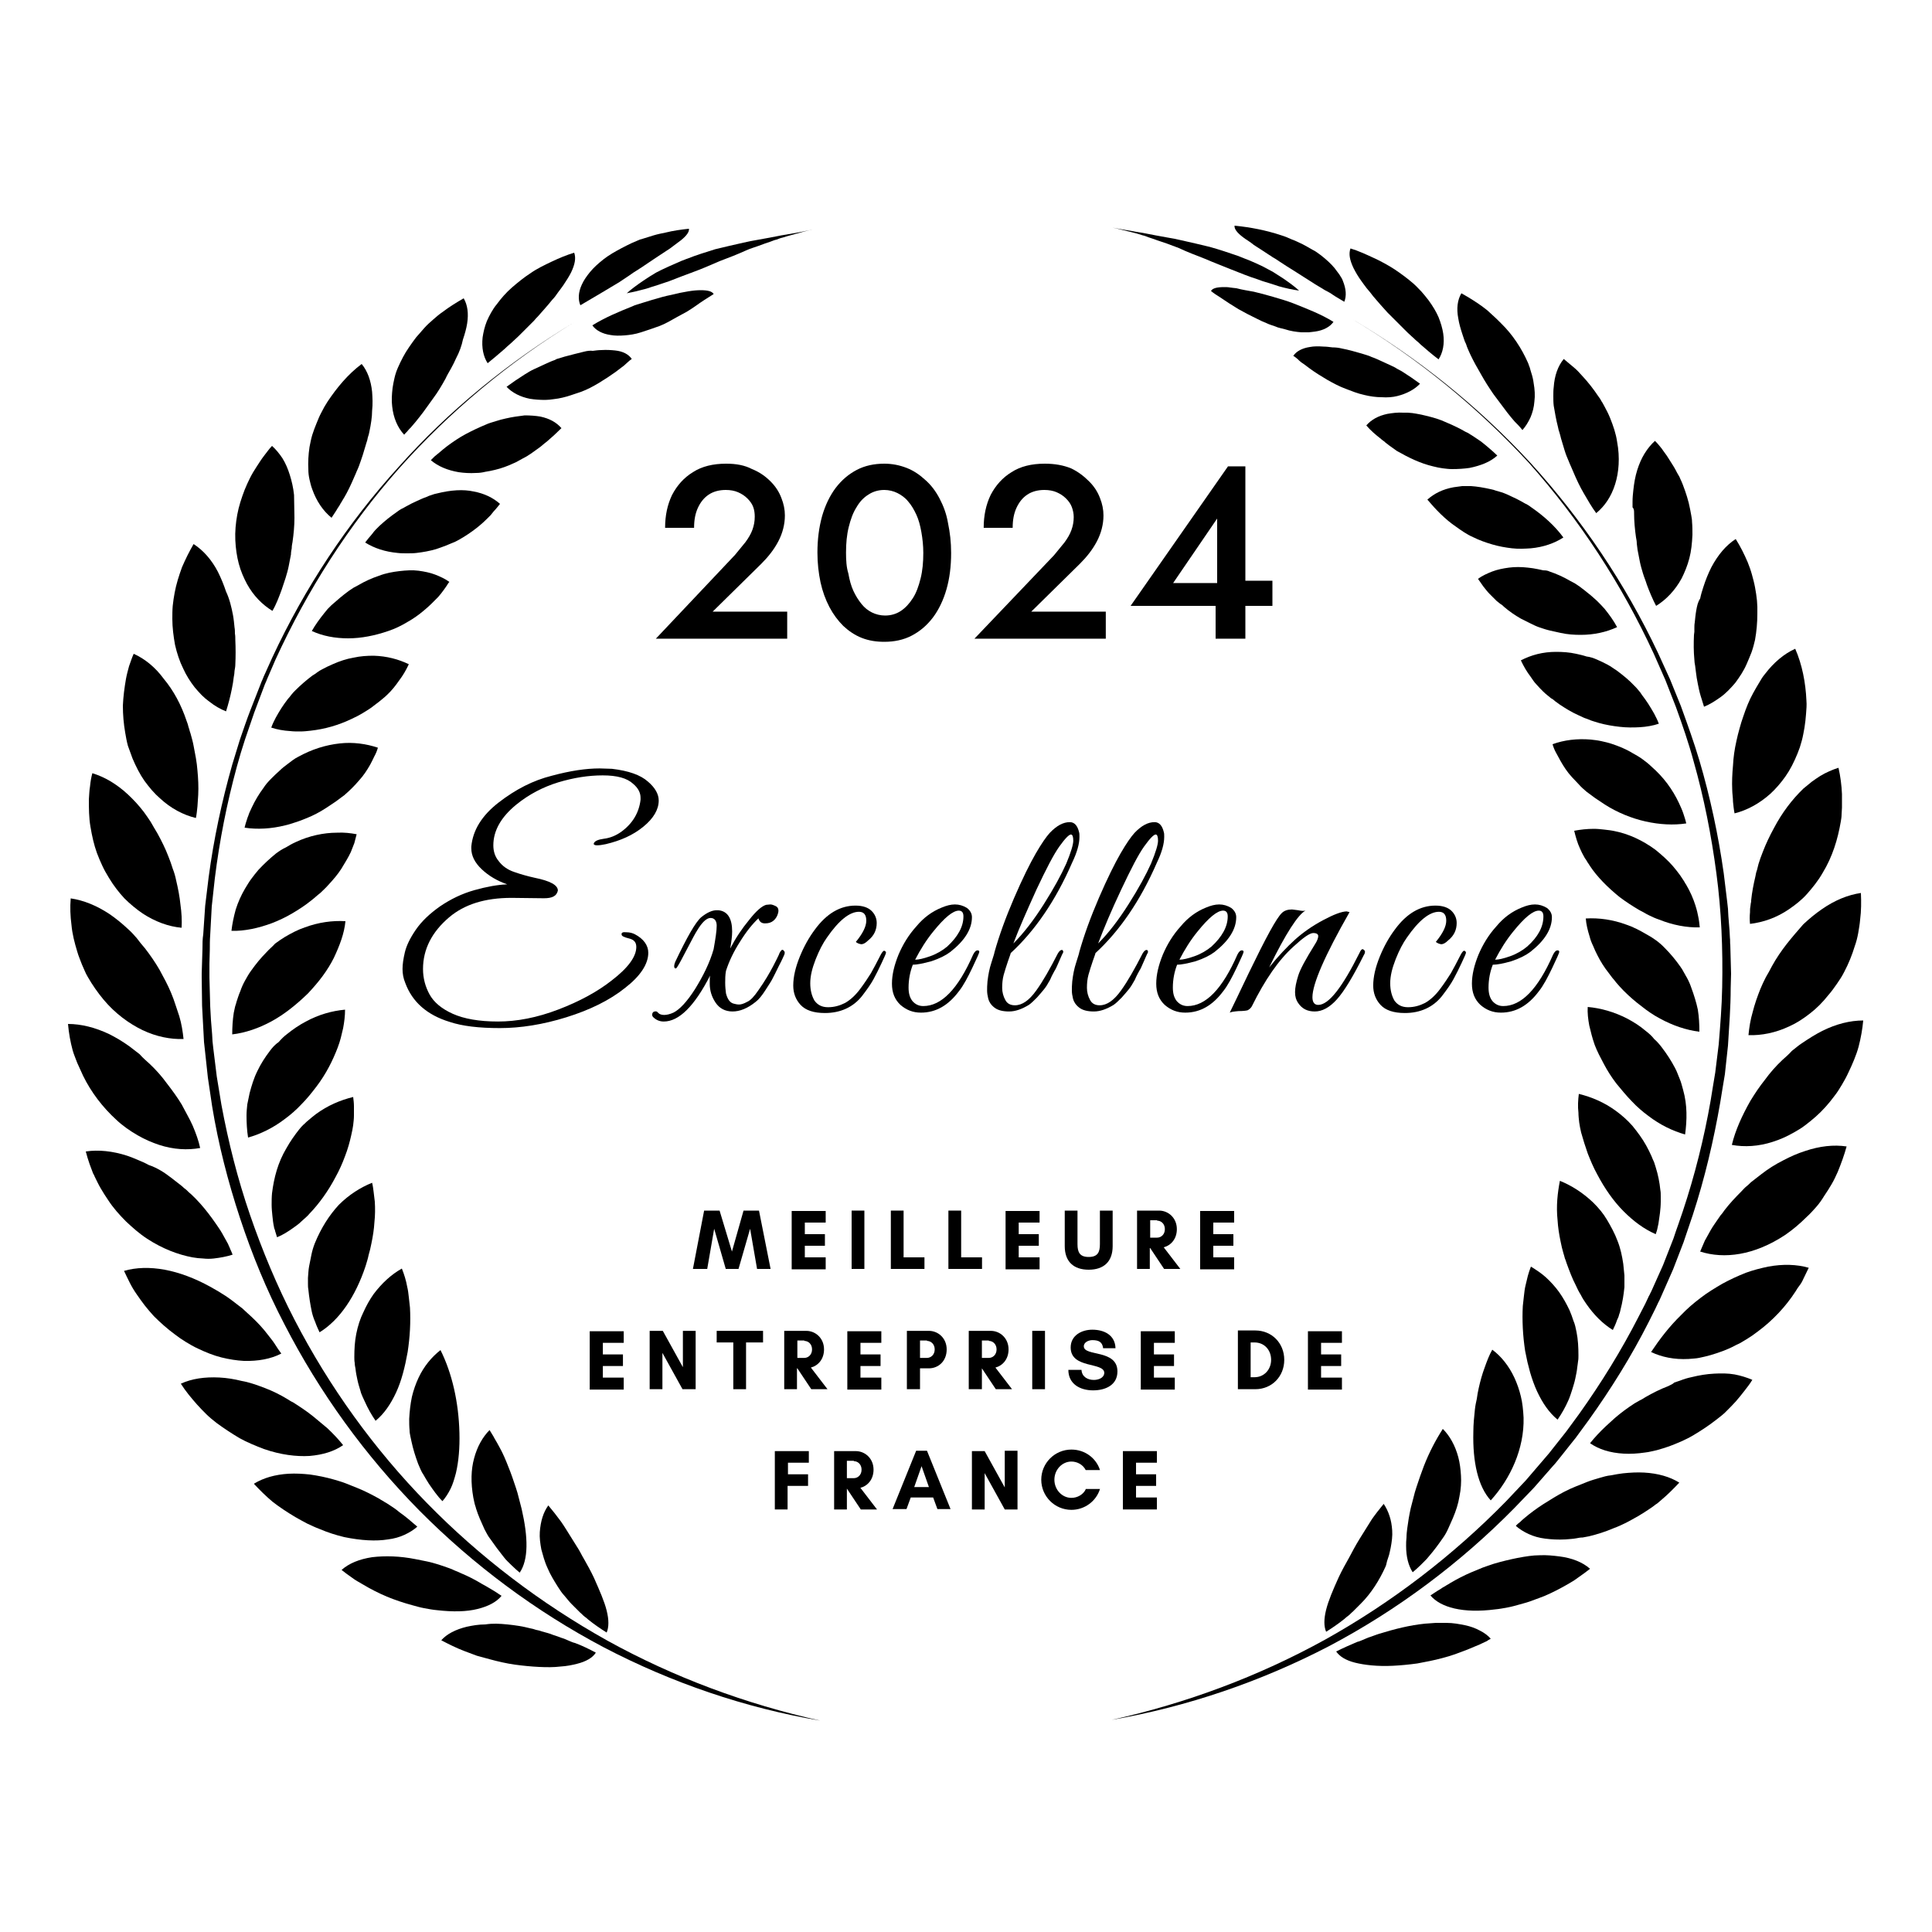<svg xmlns="http://www.w3.org/2000/svg" xmlns:xlink="http://www.w3.org/1999/xlink" id="Calque_1" x="0px" y="0px" viewBox="0 0 500 500" style="enable-background:new 0 0 500 500;" xml:space="preserve"><style type="text/css">	.st0{clip-path:url(#SVGID_00000101068858471701952250000001708352860554553230_);}	.st1{clip-path:url(#SVGID_00000176011152598189419640000013328273046513613719_);}	.st2{clip-path:url(#SVGID_00000094617342366824571720000003076693627956893853_);}	.st3{clip-path:url(#SVGID_00000132798787217680288190000013321259270503735741_);}	.st4{clip-path:url(#SVGID_00000110462146607155036860000001912195339286279102_);}	.st5{clip-path:url(#SVGID_00000006678697582519526400000017905347668704595617_);}	.st6{clip-path:url(#SVGID_00000085218032672263757850000005901375766057843607_);}	.st7{clip-path:url(#SVGID_00000181775999412253282250000016326007522905045908_);}</style><g>	<defs>		<rect id="SVGID_1_" x="226.7" y="429.8" width="46.7" height="31"></rect>	</defs>	<clipPath id="SVGID_00000010996701176775966640000004976428006966775936_">		<use xlink:href="#SVGID_1_" style="overflow:visible;"></use>	</clipPath>	<g style="clip-path:url(#SVGID_00000010996701176775966640000004976428006966775936_);">		<g transform="matrix(0.045, 0, 0, 0.044, 169.878, 322.348)">							<image style="overflow:visible;enable-background:new    ;" width="786" height="525" transform="matrix(1.333 0 0 1.333 1262.648 2426.26)">			</image>		</g>	</g></g><path d="M368.8,420.2c-4,0.4-7.9,1.4-11.8,2.6c-1,0.3-1.9,0.7-2.9,1c-0.5,0.2-0.9,0.4-1.4,0.6c-0.5,0.2-0.9,0.4-1.4,0.5 c-1.9,0.8-3.7,1.6-5.5,2.5c0.9,1.3,2.5,2.3,4.9,2.9c2.4,0.6,5.8,1,9.8,0.8c2-0.1,4.1-0.3,6.3-0.6c2.1-0.4,4.3-0.8,6.5-1.4 c1.1-0.3,2.2-0.6,3.3-1c1.1-0.4,2.1-0.8,3.2-1.2c1-0.4,2.1-0.9,3.1-1.3c0.5-0.2,1-0.5,1.5-0.7c0.2-0.1,0.5-0.2,0.7-0.4 c0.2-0.1,0.5-0.3,0.7-0.4c-0.7-0.8-1.6-1.5-2.8-2.1c-1.1-0.6-2.4-1.1-3.9-1.4c-1.5-0.3-3-0.6-4.8-0.6c-0.9,0-1.8,0-2.7,0 c-0.5,0-0.9,0.1-1.4,0.1C369.8,420.1,369.3,420.2,368.8,420.2"></path><path d="M392.7,403.2c-2,0.4-4.1,0.9-6.1,1.5c-1,0.3-2,0.7-2.9,1c-1,0.4-1.9,0.8-2.9,1.2c-1.9,0.8-3.8,1.8-5.5,2.8 c-0.4,0.3-0.9,0.5-1.3,0.8c-0.4,0.2-0.9,0.5-1.3,0.8c-0.9,0.5-1.7,1.1-2.5,1.6c2.6,3.1,8.4,4.7,16.8,3.6c1.1-0.1,2.1-0.3,3.2-0.5 c1.1-0.2,2.1-0.5,3.2-0.8s2.2-0.6,3.2-1c1.1-0.4,2.2-0.8,3.2-1.2c2.1-0.9,4.2-2,6.1-3.1c0.5-0.3,1-0.6,1.5-0.9 c0.2-0.2,0.5-0.3,0.7-0.5l0.7-0.5c0.9-0.6,1.8-1.3,2.7-2c-1.9-1.7-4.7-2.8-7.9-3.2c-1.6-0.2-3.4-0.4-5.2-0.3 C396.7,402.5,394.8,402.8,392.7,403.2"></path><path d="M413.9,382.5c-1,0.3-2.1,0.6-3.1,1c-1,0.4-2,0.8-3,1.2c-2,0.8-3.9,1.8-5.7,2.9c-1.8,1.1-3.6,2.2-5.2,3.4 c-0.8,0.6-1.6,1.2-2.4,1.9c-0.4,0.3-0.8,0.7-1.1,1c-0.4,0.3-0.8,0.6-1.1,1c0.9,0.8,2,1.5,3.3,2.1c1.3,0.6,2.7,1,4.3,1.2 c1.6,0.2,3.3,0.3,5.2,0.2c0.9-0.1,1.9-0.1,2.9-0.3c0.5-0.1,1-0.2,1.6-0.2c0.5-0.1,1.1-0.2,1.6-0.3c2.1-0.5,4.3-1.2,6.4-2.1 c1.1-0.4,2.2-0.9,3.2-1.4c1-0.5,2-1.1,3.1-1.7c1-0.6,2-1.2,3-1.9c0.5-0.3,1-0.7,1.4-1c0.2-0.2,0.5-0.3,0.7-0.5l0.7-0.6 c1.8-1.5,3.4-3.1,4.9-4.7c-2.4-1.5-5.5-2.4-9.1-2.6c-1.8-0.1-3.6,0-5.5,0.2c-0.9,0.1-2,0.3-3,0.5 C415.9,381.9,414.9,382.2,413.9,382.5"></path><path d="M431.8,358.7c-2.1,0.8-4.1,1.8-6,2.9c-0.5,0.3-0.9,0.6-1.4,0.8l-0.7,0.4l-0.7,0.4c-0.9,0.6-1.8,1.2-2.6,1.8 c-0.8,0.6-1.7,1.3-2.5,2c-0.8,0.7-1.5,1.4-2.3,2.1c-1.5,1.4-2.9,2.9-4.1,4.4c2.3,1.6,5.2,2.5,8.7,2.7c1.7,0.1,3.6,0,5.6-0.3 c1-0.1,2-0.4,3-0.6c1-0.3,2.1-0.6,3.2-1c2.1-0.8,4.3-1.7,6.3-2.9c2-1.2,4-2.5,5.9-4c0.5-0.4,0.9-0.7,1.4-1.1l0.7-0.6 c0.2-0.2,0.4-0.4,0.6-0.6c0.8-0.8,1.7-1.7,2.4-2.5s1.5-1.8,2.2-2.7c0.7-0.9,1.4-1.8,2-2.8c-1.4-0.6-3-1.1-4.6-1.4 c-1.7-0.3-3.5-0.3-5.3-0.2c-1.9,0.1-3.8,0.4-5.8,0.9c-1,0.2-2,0.5-3,0.9c-0.5,0.2-1,0.3-1.5,0.5 C432.8,358.3,432.3,358.4,431.8,358.7"></path><path d="M445.8,332.2c-1.9,1.1-3.9,2.3-5.7,3.7c-0.9,0.7-1.7,1.3-2.6,2.1c-0.4,0.4-0.8,0.7-1.2,1.1l-0.6,0.6l-0.6,0.6 c-3.1,3-5.6,6.3-7.8,9.6c2.7,1.3,6,2,9.7,1.8c0.9-0.1,1.9-0.1,2.8-0.3s1.9-0.4,2.9-0.7c2-0.6,4.1-1.3,6.2-2.4 c0.5-0.3,1.1-0.5,1.6-0.8c0.5-0.3,1-0.6,1.5-0.9c1-0.6,2-1.3,2.9-2c1.9-1.4,3.7-3,5.4-4.8c1.6-1.7,3.1-3.6,4.4-5.6 c0.3-0.5,0.6-1,1-1.5c0.2-0.2,0.3-0.5,0.5-0.7c0.1-0.3,0.3-0.5,0.4-0.8c0.5-1,1-2.1,1.5-3.1c-3.1-0.9-6.7-1-10.5-0.3 c-1.9,0.4-3.9,0.9-5.8,1.6C449.8,330.2,447.8,331.1,445.8,332.2"></path><path d="M455.8,303.9c-0.9,0.7-1.8,1.4-2.7,2.1c-0.4,0.4-0.8,0.8-1.2,1.1s-0.8,0.8-1.2,1.2c-1.6,1.6-3.1,3.2-4.4,4.9 c-0.3,0.4-0.6,0.9-1,1.3c-0.3,0.4-0.6,0.9-0.9,1.3c-0.6,0.9-1.2,1.7-1.7,2.6s-1,1.8-1.5,2.7c-0.2,0.5-0.4,0.9-0.6,1.4 c-0.2,0.5-0.4,0.9-0.6,1.4c6.2,2,14,1,22-4.3c1.9-1.3,3.8-2.9,5.5-4.6c0.9-0.8,1.7-1.7,2.5-2.6c0.8-0.9,1.5-1.9,2.1-2.9 c0.7-1,1.3-2,1.9-3c0.6-1,1.1-2.1,1.6-3.2c0.9-2.2,1.7-4.4,2.3-6.6c-3.3-0.5-7-0.1-10.8,1.2c-1.9,0.6-3.7,1.4-5.6,2.4 C459.5,301.3,457.6,302.5,455.8,303.9"></path><g>	<defs>		<rect id="SVGID_00000075130436367942211930000007052411522718065292_" x="448.3" y="264" width="34" height="32.7"></rect>	</defs>	<clipPath id="SVGID_00000138538114704252247400000009356751647795151233_">		<use xlink:href="#SVGID_00000075130436367942211930000007052411522718065292_" style="overflow:visible;"></use>	</clipPath>	<g style="clip-path:url(#SVGID_00000138538114704252247400000009356751647795151233_);">		<path d="M461.3,274.3c-1.7,1.6-3.2,3.3-4.5,5.1c-0.7,0.9-1.4,1.8-2,2.7c-0.6,0.9-1.2,1.8-1.8,2.8c-2.1,3.7-3.9,7.6-4.8,11.4   c3.3,0.6,6.9,0.4,10.6-0.8c1.9-0.6,3.7-1.4,5.6-2.5c0.9-0.5,1.9-1.1,2.8-1.8c0.9-0.7,1.8-1.4,2.7-2.2c1.8-1.6,3.4-3.4,4.8-5.3   c0.8-1,1.4-2,2-3c0.6-1,1.2-2.1,1.7-3.2c1-2.1,2-4.4,2.6-6.6c0.6-2.3,1-4.6,1.2-6.8c-3.4,0-7,0.9-10.6,2.7c-1.8,0.9-3.5,2-5.3,3.2   c-0.9,0.6-1.7,1.3-2.6,2C463,272.8,462.2,273.5,461.3,274.3"></path>	</g></g><g>	<defs>		<rect id="SVGID_00000173861143636559151120000012032867147987630492_" x="452" y="230.7" width="30.5" height="37.3"></rect>	</defs>	<clipPath id="SVGID_00000163059436835172810040000003345267562675176843_">		<use xlink:href="#SVGID_00000173861143636559151120000012032867147987630492_" style="overflow:visible;"></use>	</clipPath>	<g style="clip-path:url(#SVGID_00000163059436835172810040000003345267562675176843_);">		<path d="M462.4,244.3c-1.4,1.8-2.7,3.7-3.8,5.7c-0.3,0.5-0.5,1-0.8,1.5l-0.4,0.7l-0.4,0.7c-0.5,1-1,2-1.4,3c-0.8,2-1.5,4-2,6   c-0.6,2-0.9,4-1.1,6c3.4,0.1,7-0.6,10.6-2.3c1.8-0.8,3.5-1.9,5.3-3.3c1.7-1.3,3.3-2.9,4.8-4.8c0.8-0.9,1.5-1.9,2.2-2.9   c0.3-0.5,0.7-1,1-1.5c0.3-0.5,0.6-1,0.9-1.6c1.1-2.1,2-4.3,2.7-6.6c0.4-1.1,0.7-2.3,0.9-3.4c0.2-1.2,0.4-2.3,0.5-3.5   c0.3-2.3,0.3-4.6,0.2-6.9c-3.4,0.5-6.8,1.9-10.1,4.2c-1.6,1.1-3.2,2.4-4.8,3.9C465.3,240.8,463.9,242.4,462.4,244.3"></path>	</g></g><path d="M459.1,214.3c-1.1,2-2.1,4.1-2.9,6.2c-0.4,1-0.8,2.1-1.1,3.1l-0.2,0.8l-0.2,0.8c-0.2,0.5-0.3,1-0.4,1.6 c-0.5,2.1-0.9,4.2-1.1,6.2c0,0.3,0,0.5-0.1,0.8c0,0.3-0.1,0.5-0.1,0.8c-0.1,0.5-0.1,1-0.1,1.5c-0.1,1-0.1,2,0,3 c3.4-0.4,6.9-1.6,10.1-3.8c1.6-1.1,3.3-2.4,4.7-4c1.4-1.6,2.8-3.3,4-5.4c2.5-4.1,3.9-8.6,4.7-13.3c0.1-0.6,0.2-1.2,0.2-1.8 c0-0.6,0.1-1.2,0.1-1.8c0-1.2,0-2.3,0-3.5c-0.1-2.3-0.4-4.6-0.9-6.8c-1.6,0.5-3.2,1.2-4.7,2.1c-0.8,0.5-1.5,1-2.2,1.5 c-0.7,0.6-1.5,1.2-2.2,1.8C463.8,206.9,461.2,210.3,459.1,214.3"></path><path d="M451.2,185.3c-0.4,1.1-0.7,2.1-1,3.2c-0.3,1.1-0.6,2.2-0.8,3.2c-0.5,2.2-0.8,4.3-0.9,6.4c-0.2,2.1-0.3,4.3-0.2,6.3 c0,1,0.2,2,0.2,3.1c0.1,1,0.2,2,0.4,3c3.2-0.8,6.4-2.5,9.3-5.1c1.4-1.3,2.7-2.8,3.9-4.5c1.2-1.7,2.2-3.7,3.1-5.9 c0.2-0.5,0.4-1.1,0.6-1.6c0.2-0.6,0.3-1.1,0.5-1.7c0.3-1.1,0.5-2.3,0.7-3.4c0.2-1.2,0.3-2.3,0.4-3.5c0.1-1.2,0.2-2.4,0.1-3.5 c-0.2-4.6-1.1-9.3-2.9-13.4c-2.9,1.3-5.6,3.6-7.8,6.5c-0.6,0.7-1.1,1.5-1.6,2.4c-0.5,0.8-1,1.7-1.5,2.6 C452.7,181.2,451.9,183.2,451.2,185.3"></path><path d="M439,157.9c-0.2,1.1-0.3,2.2-0.4,3.2c-0.1,0.5-0.1,1.1-0.1,1.6l0,0.8l-0.1,0.8c-0.1,2.2-0.1,4.3,0.1,6.4 c0,0.5,0.1,1.1,0.2,1.6l0.1,0.8c0,0.3,0.1,0.5,0.1,0.8c0.1,1,0.3,2.1,0.5,3.1c0.2,1,0.4,2,0.7,3c0.3,1,0.6,1.9,0.9,2.9 c1.5-0.6,2.9-1.5,4.3-2.5c1.4-1,2.6-2.3,3.8-3.7c1.1-1.5,2.2-3.1,3-5c0.4-0.9,0.8-1.9,1.2-2.9c0.2-0.5,0.3-1,0.5-1.6 c0.1-0.5,0.3-1.1,0.4-1.6c0.4-2.2,0.6-4.5,0.6-6.8c0-0.6,0-1.1,0-1.7c0-0.6-0.1-1.2-0.1-1.7c-0.1-1.1-0.3-2.3-0.5-3.4 c-0.2-1.1-0.5-2.2-0.8-3.3c-0.3-1.1-0.7-2.2-1.1-3.2c-0.9-2.1-1.9-4.1-3.1-6c-2.5,1.6-4.6,4.1-6.3,7.3c-0.8,1.6-1.5,3.3-2.1,5.2 c-0.3,0.9-0.6,1.9-0.8,2.9C439.4,155.8,439.2,156.8,439,157.9"></path><path d="M422.9,132.8c0,2.1,0.2,4.2,0.5,6.3c0.1,0.5,0.2,1,0.2,1.6l0.1,0.8l0.1,0.8c0.2,1,0.4,2.1,0.6,3.1c0.2,1,0.5,2,0.8,3 c0.3,1,0.7,1.9,1,2.9c0.7,1.9,1.5,3.8,2.4,5.5c2.6-1.6,4.9-4,6.6-7.1c0.8-1.6,1.5-3.3,2-5.2c0.5-1.9,0.7-3.9,0.8-6.1 c0-1.1,0-2.2-0.1-3.3c0-0.6-0.1-1.1-0.2-1.7c-0.1-0.6-0.2-1.1-0.3-1.6c-0.4-2.2-1.1-4.3-1.9-6.4c-0.2-0.5-0.4-1-0.7-1.6 c-0.1-0.3-0.2-0.5-0.4-0.8l-0.4-0.7c-0.5-1-1.1-2-1.7-2.9c-0.6-1-1.2-1.9-1.9-2.8c-0.3-0.5-0.7-0.9-1-1.3c-0.3-0.4-0.7-0.8-1.1-1.2 c-1,0.9-1.9,2-2.7,3.3s-1.4,2.7-1.9,4.3c-0.5,1.6-0.8,3.3-1,5.2c-0.1,0.9-0.2,1.9-0.2,2.9c0,0.5,0,1,0,1.5 C422.9,131.7,422.9,132.2,422.9,132.8"></path><path d="M403.2,110.5c0.1,0.5,0.2,1,0.4,1.5l0.2,0.7l0.2,0.8c0.3,1,0.6,2,0.9,3c0.3,1,0.7,2,1.1,2.9c0.2,0.5,0.4,1,0.6,1.4 c0.2,0.5,0.4,0.9,0.6,1.4c0.8,1.9,1.7,3.8,2.7,5.5c1,1.7,2,3.5,3.2,5.1c2.2-1.8,3.9-4.3,4.9-7.5c0.5-1.6,0.8-3.3,0.9-5.1 c0.1-1.8,0-3.8-0.4-5.9c-0.3-2.1-1-4.1-1.8-6.1c-0.4-1-0.9-2-1.4-2.9c-0.3-0.5-0.5-1-0.8-1.4c-0.1-0.2-0.3-0.5-0.4-0.7l-0.5-0.7 c-1.2-1.8-2.6-3.6-4.1-5.2c-0.4-0.4-0.7-0.8-1.1-1.2c-0.4-0.4-0.8-0.8-1.2-1.1c-0.8-0.7-1.7-1.4-2.5-2.1c-1.5,1.8-2.4,4.3-2.6,7.3 c-0.1,0.7-0.1,1.5-0.1,2.3c0,0.8,0,1.7,0.1,2.5C402.4,106.7,402.7,108.6,403.2,110.5"></path><path d="M380.5,91.7c0.8,1.7,1.8,3.5,2.8,5.2c1,1.8,2.1,3.5,3.2,5.1c0.3,0.4,0.6,0.8,0.9,1.2c0.3,0.4,0.6,0.8,0.9,1.2 c0.6,0.8,1.2,1.6,1.8,2.4c0.6,0.8,1.3,1.6,1.9,2.3c0.7,0.7,1.4,1.4,2,2.2c0.8-0.9,1.5-2,2.1-3.3c0.5-1.2,0.9-2.6,1-4.1 c0.2-1.5,0.1-3.1-0.2-4.8c-0.1-0.8-0.3-1.7-0.6-2.6c-0.1-0.4-0.3-0.9-0.4-1.4c-0.2-0.4-0.3-0.9-0.5-1.3c-1.6-3.6-3.9-7.2-7-10.2 c-0.8-0.8-1.5-1.5-2.3-2.2c-0.4-0.4-0.8-0.7-1.2-1.1c-0.4-0.3-0.9-0.7-1.3-1c-1.8-1.3-3.6-2.4-5.4-3.4c-1,1.7-1.3,3.9-0.8,6.5 c0.2,1.3,0.6,2.7,1.1,4.2c0.1,0.4,0.3,0.8,0.4,1.2c0.1,0.4,0.3,0.8,0.5,1.2C379.7,90,380.1,90.8,380.5,91.7"></path><path d="M355.4,76.7c1.2,1.4,2.4,2.8,3.7,4.2c0.7,0.7,1.4,1.4,2.1,2.1c0.7,0.7,1.4,1.4,2.1,2.1c0.7,0.7,1.4,1.4,2.2,2.1 c0.4,0.3,0.7,0.7,1.1,1c0.4,0.3,0.8,0.7,1.1,1c1.5,1.3,3,2.6,4.6,3.8c1.1-1.7,1.6-4,1.2-6.7c-0.2-1.3-0.6-2.7-1.2-4.2 c-0.6-1.4-1.5-2.9-2.6-4.4c-0.6-0.8-1.2-1.5-1.8-2.2c-0.7-0.7-1.3-1.4-2.1-2.1c-1.5-1.3-3.1-2.5-4.9-3.7c-0.9-0.6-1.8-1.1-2.7-1.6 c-0.9-0.5-1.9-1-2.8-1.4s-1.9-0.9-2.9-1.3c-0.5-0.2-1-0.4-1.5-0.6c-0.5-0.2-1-0.3-1.5-0.5c-0.5,1.4-0.2,3,0.8,5.1 c0.5,1,1.2,2.2,2,3.3c0.4,0.6,0.9,1.2,1.4,1.9C354.3,75.3,354.9,76,355.4,76.7"></path><g>	<defs>		<rect id="SVGID_00000078009273506472605570000013236263671207484579_" x="318.7" y="58.4" width="30.7" height="20.2"></rect>	</defs>	<clipPath id="SVGID_00000170270941870109263720000009042368254686805430_">		<use xlink:href="#SVGID_00000078009273506472605570000013236263671207484579_" style="overflow:visible;"></use>	</clipPath>	<g style="clip-path:url(#SVGID_00000170270941870109263720000009042368254686805430_);">		<path d="M328.5,66c0.4,0.2,0.7,0.5,1.1,0.7c0.4,0.2,0.8,0.5,1.1,0.7c0.8,0.5,1.5,1,2.3,1.5c1.6,1,3.2,2,4.9,3.1   c1.7,1.1,3.3,2.1,5,3.1c0.4,0.2,0.9,0.5,1.3,0.7l0.6,0.4l0.6,0.4c0.8,0.5,1.7,1,2.5,1.5c0.6-1.5,0.5-3.3-0.4-5.5   c-0.1-0.3-0.2-0.5-0.4-0.8c-0.2-0.3-0.3-0.5-0.5-0.8c-0.4-0.5-0.8-1.1-1.2-1.6c-0.9-1.1-2.1-2.2-3.5-3.3c-0.4-0.3-0.7-0.5-1.1-0.8   c-0.4-0.3-0.8-0.5-1.2-0.7c-0.8-0.5-1.6-0.9-2.5-1.4c-0.9-0.4-1.8-0.9-2.7-1.2c-0.9-0.4-1.8-0.8-2.8-1.1c-3.9-1.3-8-2.1-12.1-2.5   c-0.1,0.8,0.6,1.8,2.2,3c0.4,0.3,0.8,0.6,1.3,0.9c0.5,0.3,1,0.7,1.5,1.1C325.8,64.2,327.1,65.1,328.5,66"></path>	</g></g><path d="M358.5,405.6c-1.5,3.3-3.6,6.7-6.3,9.4c-0.7,0.7-1.4,1.4-2.1,2.1c-0.4,0.3-0.7,0.7-1.1,1c-0.4,0.3-0.8,0.6-1.1,0.9 c-1.5,1.2-3.1,2.3-4.7,3.3c-0.6-1.4-0.6-3.3,0-5.7c0.6-2.4,1.8-5.2,3.3-8.5c0.8-1.7,1.7-3.3,2.6-4.9c0.9-1.7,1.8-3.4,2.8-5 c0.5-0.8,1-1.6,1.5-2.4c0.5-0.8,1-1.6,1.5-2.4c0.5-0.8,1.1-1.5,1.6-2.2c0.3-0.4,0.6-0.7,0.8-1l0.4-0.5l0.4-0.5 c0.6,0.9,1.1,1.9,1.5,3.1c0.4,1.2,0.6,2.4,0.7,3.8c0.1,1.4-0.1,2.9-0.4,4.5c-0.2,0.8-0.3,1.6-0.6,2.4c-0.1,0.4-0.3,0.8-0.4,1.3 C358.8,404.8,358.7,405.2,358.5,405.6"></path><path d="M377.7,387.3c-0.3,1.9-0.9,3.7-1.7,5.6c-0.4,0.9-0.8,1.8-1.2,2.7c-0.4,0.9-0.9,1.8-1.5,2.6c-1.1,1.6-2.3,3.2-3.6,4.7 c-0.3,0.4-0.6,0.7-1,1.1c-0.3,0.3-0.7,0.7-1,1c-0.7,0.7-1.4,1.3-2.1,1.9c-1.1-1.7-1.7-4-1.7-6.8c0-0.7,0-1.4,0.1-2.2 c0-0.8,0.1-1.6,0.2-2.4c0.2-1.6,0.5-3.4,0.9-5.2c0.2-0.9,0.5-1.8,0.7-2.7c0.2-0.9,0.5-1.9,0.8-2.8c0.6-1.8,1.2-3.6,1.9-5.4 c1.4-3.6,3.1-6.8,4.9-9.6c1.8,1.8,3.2,4.3,4,7.3c0.4,1.5,0.6,3.1,0.7,4.8C378.2,383.5,378.1,385.4,377.7,387.3"></path><path d="M394.3,366.9c0.2,8-3.4,15.8-8.5,21.4c-3.3-3.6-4.7-10-4.5-17.7c0-2,0.2-3.9,0.4-5.8c0.1-1,0.3-1.9,0.5-2.8 c0.1-0.9,0.3-1.9,0.5-2.8c0.4-1.8,0.9-3.6,1.5-5.2c0.6-1.7,1.2-3.3,2-4.7c2.3,1.7,4.3,4.2,5.7,7.2c0.7,1.5,1.3,3.2,1.7,4.9 C394,363,394.2,364.9,394.3,366.9"></path><path d="M408,344.7c0.4,2,0.5,4,0.5,6.1c0,0.5,0,1-0.1,1.5l-0.1,0.8c0,0.2-0.1,0.5-0.1,0.7c-0.1,1-0.3,2-0.5,2.9 c-0.2,1-0.5,1.9-0.8,2.9c-0.3,0.9-0.6,1.9-1,2.8c-0.8,1.8-1.7,3.4-2.8,5c-2.2-1.8-3.9-4.3-5.3-7.3c-0.7-1.5-1.3-3.2-1.8-4.9 c-0.2-0.9-0.5-1.8-0.7-2.7c-0.2-0.9-0.4-1.9-0.6-2.9c-0.3-2-0.5-3.9-0.6-5.9c-0.1-2-0.1-3.9,0-5.7c0.1-0.9,0.2-1.8,0.3-2.7 c0.1-0.9,0.2-1.8,0.4-2.6c0.2-0.9,0.4-1.7,0.6-2.5c0.2-0.8,0.5-1.6,0.8-2.4c1.3,0.8,2.7,1.7,3.9,2.8c1.2,1.1,2.4,2.4,3.4,3.8 c1,1.4,1.9,3,2.7,4.7c0.4,0.9,0.7,1.8,1,2.7C407.6,342.7,407.8,343.7,408,344.7"></path><path d="M418.6,321.1c0.8,2,1.2,4,1.5,6c0.1,1,0.2,2,0.3,3c0,0.5,0,1,0,1.5c0,0.2,0,0.5,0,0.8l0,0.7c-0.2,2-0.5,3.9-1,5.8 c-0.1,0.5-0.2,0.9-0.4,1.4c-0.1,0.5-0.3,0.9-0.5,1.3c-0.3,0.9-0.7,1.8-1.1,2.6c-2.6-1.6-4.9-3.9-6.9-6.8c-0.5-0.7-1-1.5-1.4-2.3 c-0.5-0.8-0.9-1.6-1.3-2.5c-0.9-1.7-1.6-3.6-2.3-5.5c-0.2-0.5-0.3-1-0.5-1.4c-0.1-0.5-0.3-1-0.4-1.4c-0.3-1-0.5-1.9-0.7-2.9 c-0.4-1.9-0.7-3.8-0.8-5.6c-0.4-3.7,0-7.1,0.6-10.2c3,1.2,6,3.1,8.7,5.7c1.3,1.3,2.5,2.7,3.5,4.4 C416.9,317.4,417.9,319.2,418.6,321.1"></path><path d="M426,296.4c0.5,0.9,1,1.9,1.4,2.8c0.2,0.5,0.4,1,0.6,1.4s0.3,1,0.5,1.5c0.6,1.9,1,3.9,1.2,5.9c0.1,0.5,0.1,1,0.1,1.5 c0,0.5,0,1,0,1.5c0,1-0.1,2-0.2,2.9c-0.1,1-0.3,1.9-0.4,2.8c-0.1,0.5-0.2,0.9-0.3,1.4c-0.1,0.5-0.3,0.9-0.4,1.3 c-3-1.3-5.7-3.3-8.3-5.9c-2.6-2.6-4.9-5.9-6.8-9.5c-1-1.8-1.8-3.7-2.5-5.5c-0.3-0.9-0.6-1.8-0.9-2.7c-0.3-0.9-0.5-1.8-0.8-2.7 c-0.2-0.9-0.4-1.8-0.5-2.6c-0.1-0.9-0.2-1.7-0.2-2.5c-0.2-1.7-0.1-3.3,0.1-4.9c3.3,0.8,6.6,2.2,9.6,4.4c1.5,1.1,3,2.4,4.3,3.9 C423.8,293,425,294.6,426,296.4"></path><path d="M430.1,271.1c1.3,1.7,2.4,3.4,3.4,5.3c0.5,0.9,0.8,1.9,1.2,2.8s0.6,1.9,0.9,2.9c1.1,3.9,1,7.8,0.5,11.5 c-3.2-0.9-6.5-2.5-9.5-4.8c-1.5-1.1-3-2.4-4.3-3.8c-0.7-0.7-1.3-1.4-2-2.2c-0.7-0.8-1.3-1.6-2-2.4c-1.3-1.7-2.3-3.3-3.2-5 c-0.4-0.8-0.9-1.7-1.3-2.5c-0.4-0.8-0.8-1.7-1.1-2.5c-0.6-1.7-1-3.3-1.4-5c-0.3-1.6-0.5-3.3-0.4-4.8c3.4,0.3,6.9,1.3,10.2,3 c1.7,0.9,3.3,1.9,4.8,3.2c0.8,0.6,1.6,1.3,2.2,2.1C428.8,269.5,429.5,270.3,430.1,271.1"></path><path d="M430.9,245.4c1.5,1.5,2.8,3.1,4,4.8c0.3,0.4,0.6,0.9,0.8,1.3l0.4,0.7c0.1,0.2,0.2,0.4,0.4,0.7c0.5,0.9,0.9,1.8,1.2,2.7 c0.7,1.9,1.3,3.8,1.7,5.7c0.3,1.9,0.4,3.8,0.4,5.7c-3.4-0.4-6.9-1.6-10.2-3.4c-1.7-0.9-3.3-2-4.8-3.2c-1.6-1.2-3.1-2.5-4.6-4 c-0.7-0.7-1.4-1.5-2-2.2c-0.3-0.4-0.6-0.8-0.9-1.1c-0.3-0.4-0.6-0.8-0.9-1.2c-1.2-1.5-2.2-3.1-3-4.7c-0.4-0.8-0.8-1.6-1.1-2.4 c-0.4-0.8-0.7-1.6-0.9-2.4c-0.5-1.6-0.9-3.2-1-4.7c3.4-0.2,7,0.3,10.5,1.6c1.8,0.6,3.5,1.5,5.2,2.5 C427.8,242.7,429.5,243.9,430.9,245.4"></path><path d="M428.4,219.9c1.6,1.3,3.2,2.7,4.5,4.2c0.7,0.8,1.3,1.6,1.9,2.4c0.1,0.2,0.3,0.4,0.4,0.6l0.4,0.6c0.3,0.4,0.5,0.9,0.8,1.3 c1,1.7,1.8,3.5,2.4,5.4l0.2,0.7c0.1,0.2,0.1,0.5,0.2,0.7c0.1,0.5,0.2,0.9,0.3,1.4c0.2,0.9,0.3,1.9,0.4,2.8c-3.4,0.1-7-0.6-10.5-2 c-0.9-0.3-1.8-0.7-2.6-1.1c-0.4-0.2-0.8-0.4-1.3-0.7c-0.4-0.2-0.9-0.5-1.3-0.7c-1.7-1-3.4-2.1-5-3.3c-3.1-2.5-5.9-5.3-7.8-8.2 c-0.2-0.4-0.5-0.7-0.7-1.1c-0.2-0.4-0.5-0.7-0.7-1.1c-0.4-0.7-0.8-1.5-1.1-2.2c-0.7-1.5-1.1-3-1.5-4.6c1.6-0.3,3.3-0.5,5.1-0.5 c0.9,0,1.8,0.1,2.7,0.2c0.9,0.1,1.8,0.2,2.7,0.4C421.4,215.8,425,217.4,428.4,219.9"></path><path d="M422.5,194.9c0.9,0.5,1.8,1,2.6,1.6c0.8,0.6,1.6,1.2,2.3,1.9c1.5,1.3,2.9,2.8,4.1,4.4c1.2,1.6,2.2,3.3,3,5 c0.4,0.9,0.8,1.7,1.1,2.6c0.3,0.9,0.6,1.8,0.8,2.7c-3.3,0.5-6.9,0.3-10.5-0.5c-3.6-0.8-7.3-2.3-10.6-4.4c-0.4-0.3-0.8-0.5-1.2-0.8 c-0.4-0.3-0.8-0.5-1.2-0.8c-0.8-0.6-1.5-1.1-2.3-1.7c-0.7-0.6-1.4-1.2-2-1.9c-0.6-0.6-1.2-1.3-1.8-1.9c-1.2-1.3-2.1-2.7-2.9-4.1 c-0.2-0.4-0.4-0.7-0.6-1.1c-0.2-0.4-0.4-0.7-0.6-1.1c-0.4-0.7-0.7-1.5-0.9-2.2c3-1.1,6.4-1.5,9.9-1.2c0.9,0.1,1.8,0.2,2.7,0.4 c0.9,0.2,1.8,0.4,2.7,0.7C418.9,193.1,420.7,193.8,422.5,194.9"></path><path d="M413.3,170.7c0.9,0.4,1.8,0.8,2.7,1.3c0.4,0.2,0.9,0.5,1.3,0.8l0.6,0.4c0.2,0.1,0.4,0.3,0.6,0.4c1.6,1.2,3.1,2.4,4.5,3.9 c0.3,0.3,0.7,0.7,1,1.1l0.5,0.6l0.4,0.6c0.6,0.8,1.2,1.6,1.7,2.4c0.5,0.8,1,1.6,1.5,2.5c0.4,0.8,0.9,1.7,1.2,2.6 c-1.5,0.5-3.2,0.8-4.9,0.9c-1.7,0.1-3.5,0.1-5.2-0.1c-1.8-0.2-3.6-0.5-5.4-1c-0.9-0.3-1.8-0.5-2.7-0.9c-0.4-0.2-0.9-0.3-1.3-0.5 c-0.4-0.2-0.9-0.4-1.3-0.6c-1.8-0.8-3.4-1.8-4.9-2.8c-0.4-0.3-0.7-0.5-1.1-0.8c-0.3-0.3-0.7-0.6-1.1-0.8c-0.7-0.6-1.4-1.1-2-1.7 c-0.6-0.6-1.2-1.2-1.8-1.9c-0.6-0.6-1-1.3-1.5-2c-1-1.3-1.8-2.7-2.5-4.2c2.7-1.4,5.7-2.2,9.1-2.2c1.7,0,3.4,0.1,5.2,0.5 c0.9,0.2,1.8,0.4,2.7,0.7C411.5,170,412.4,170.3,413.3,170.7"></path><path d="M401,147.9c1.8,0.6,3.6,1.4,5.3,2.4c0.4,0.2,0.9,0.5,1.3,0.7l0.6,0.4l0.6,0.4c0.8,0.6,1.6,1.2,2.3,1.8 c0.8,0.6,1.5,1.3,2.2,1.9c0.7,0.7,1.4,1.4,2,2.1c1.2,1.5,2.3,3,3.2,4.7c-2.8,1.3-6,2-9.4,2c-1.7,0-3.4-0.1-5.2-0.5 c-0.9-0.2-1.8-0.4-2.7-0.6c-0.9-0.2-1.8-0.5-2.7-0.8c-0.9-0.3-1.7-0.7-2.5-1.1c-0.4-0.2-0.8-0.4-1.2-0.6c-0.4-0.2-0.8-0.4-1.2-0.6 c-1.6-0.9-3-1.9-4.3-3c-0.3-0.3-0.6-0.6-1-0.8l-0.5-0.4l-0.5-0.4c-0.6-0.6-1.2-1.2-1.8-1.8c-0.6-0.6-1.1-1.3-1.6-1.9 c-0.2-0.3-0.5-0.7-0.7-1c-0.2-0.3-0.5-0.7-0.7-1c1.1-0.8,2.4-1.4,3.7-1.9c1.3-0.5,2.8-0.8,4.3-1c1.5-0.2,3.2-0.2,4.9,0 c0.9,0.1,1.7,0.2,2.6,0.4c0.4,0.1,0.9,0.2,1.4,0.3C400.2,147.6,400.6,147.7,401,147.9"></path><path d="M385.8,126.6c0.5,0.1,0.9,0.2,1.4,0.4l0.7,0.2l0.7,0.2c0.9,0.3,1.8,0.7,2.6,1.1c0.9,0.4,1.7,0.8,2.6,1.3 c0.4,0.2,0.8,0.5,1.3,0.7c0.4,0.2,0.8,0.5,1.2,0.8c3.2,2.2,6.1,4.8,8.3,7.8c-2.3,1.5-5.2,2.5-8.4,2.8c-1.5,0.1-3.2,0.2-4.9,0 c-1.7-0.2-3.4-0.5-5.1-1c-1.7-0.5-3.4-1.1-5-1.9c-1.6-0.7-3-1.7-4.4-2.7c-2.8-1.9-5.2-4.4-7.4-7c1.8-1.6,4-2.7,6.8-3.2 c0.7-0.1,1.4-0.2,2.2-0.3c0.7,0,1.5,0,2.3,0C382.3,125.9,384,126.2,385.8,126.6"></path><path d="M367.8,107.3c1.7,0.4,3.5,0.8,5.3,1.5c1.7,0.7,3.5,1.5,5.2,2.4c0.4,0.2,0.8,0.5,1.3,0.7s0.8,0.5,1.2,0.7 c0.8,0.5,1.6,1.1,2.4,1.6c0.8,0.6,1.5,1.2,2.2,1.8c0.7,0.6,1.4,1.2,2.1,1.9c-0.9,0.8-2,1.5-3.2,2c-1.2,0.5-2.5,0.9-4,1.2 c-1.4,0.2-2.9,0.3-4.5,0.3c-0.8,0-1.6-0.1-2.4-0.2c-0.4-0.1-0.8-0.1-1.2-0.2c-0.4-0.1-0.8-0.2-1.3-0.3c-3.4-0.8-6.4-2.3-9.4-4 c-0.7-0.5-1.4-1-2.1-1.5c-0.3-0.3-0.7-0.5-1-0.8c-0.3-0.3-0.7-0.5-1-0.8c-1.4-1.1-2.7-2.2-3.8-3.5c1.3-1.5,3.1-2.5,5.5-3 c1.2-0.2,2.6-0.4,4.1-0.3c0.4,0,0.8,0,1.1,0c0.4,0,0.8,0.1,1.2,0.1C366.1,107,366.9,107.1,367.8,107.3"></path><path d="M347.3,90.2c1.6,0.3,3.4,0.8,5.1,1.3c0.9,0.3,1.8,0.5,2.6,0.9c0.9,0.3,1.7,0.7,2.6,1.1c0.9,0.4,1.7,0.8,2.6,1.2 c0.4,0.2,0.9,0.4,1.3,0.7c0.4,0.2,0.9,0.5,1.3,0.7c1.6,1,3.2,2.1,4.7,3.2c-1.4,1.5-3.5,2.6-5.9,3.2c-1.2,0.3-2.6,0.4-4,0.3 c-1.4,0-3-0.2-4.6-0.6c-0.8-0.2-1.6-0.4-2.4-0.7c-0.8-0.3-1.6-0.6-2.4-0.9c-1.6-0.6-3.1-1.4-4.7-2.3c-1.5-0.9-3-1.8-4.5-2.9 c-0.7-0.5-1.4-1.1-2.2-1.6c-0.4-0.3-0.7-0.6-1-0.9c-0.4-0.3-0.7-0.6-1.1-0.8c0.8-1.2,2.3-2,4.3-2.3c1-0.2,2.2-0.2,3.6-0.1 c0.7,0,1.4,0.1,2.2,0.2C345.7,89.9,346.5,90,347.3,90.2"></path><path d="M324.5,75.5c0.4,0.1,0.8,0.2,1.2,0.3c0.4,0.1,0.8,0.2,1.2,0.3c0.8,0.2,1.7,0.5,2.5,0.7c1.7,0.5,3.5,1,5.3,1.7 c3.5,1.4,7.2,2.8,10.4,4.8c-0.9,1.3-2.6,2.2-4.7,2.5c-0.3,0-0.5,0.1-0.8,0.1c-0.3,0-0.6,0.1-0.9,0.1c-0.6,0-1.2,0-1.9,0 c-1.3-0.1-2.8-0.3-4.3-0.8c-0.4-0.1-0.8-0.2-1.2-0.3c-0.4-0.1-0.8-0.2-1.2-0.4c-0.8-0.3-1.6-0.5-2.4-0.9c-0.8-0.3-1.6-0.7-2.4-1.1 c-0.8-0.4-1.6-0.8-2.4-1.2c-0.8-0.4-1.6-0.9-2.4-1.3c-0.8-0.5-1.6-1-2.4-1.5c-0.4-0.3-0.8-0.5-1.2-0.8c-0.4-0.3-0.8-0.5-1.2-0.8 c-0.8-0.5-1.6-1-2.3-1.6c0.4-0.7,1.5-1,3.4-1c0.5,0,1,0,1.5,0.1c0.5,0.1,1.1,0.1,1.7,0.2C321.5,75,322.9,75.2,324.5,75.5"></path><g>	<defs>		<rect id="SVGID_00000057129399019905906430000016525970610746690477_" x="287.6" y="82.1" width="160.3" height="363.3"></rect>	</defs>	<clipPath id="SVGID_00000065054431578125400450000001227555631355939748_">		<use xlink:href="#SVGID_00000057129399019905906430000016525970610746690477_" style="overflow:visible;"></use>	</clipPath>	<g style="clip-path:url(#SVGID_00000065054431578125400450000001227555631355939748_);">		<path d="M349.8,82.5c17.1,10.1,32.7,22.6,46.2,37.2c13.4,14.7,24.6,31.3,33.1,49.3l3.1,6.8l2.8,6.9c1.7,4.7,3.4,9.4,4.8,14.1   c2.8,9.5,4.9,19.3,6.3,29.2l0.9,7.4l0.1,0.9l0.1,0.9l0.1,1.9l0.3,3.7l0.1,1.9c0.1,0.6,0,1.2,0.1,1.9l0.1,3.7l0.1,3.7l-0.1,3.7   c0,5-0.4,10-0.7,14.9l-0.8,7.4c-0.1,0.6-0.2,1.2-0.3,1.8l-0.3,1.8l-0.6,3.7c-1.7,9.8-4,19.6-7.1,29.1l-2.1,6.2l-0.3,0.9l-2.7,7   l-3,6.8l-0.4,0.9c-0.1,0.3-0.3,0.6-0.4,0.8l-0.8,1.7l-1.7,3.4c-4.5,8.9-9.8,17.4-15.6,25.5l-2.2,3l-1.1,1.5   c-0.4,0.5-0.8,1-1.2,1.5l-2.3,2.9l-1.2,1.5c-0.4,0.5-0.8,1-1.2,1.4l-4.9,5.6l-5.2,5.4c-14,14.2-30.2,26.3-47.8,35.6   c-17.7,9.2-36.7,15.7-56.3,19.1c19.4-4.3,38.1-11.3,55.3-20.8c17.2-9.6,33-21.7,46.8-35.8l5.1-5.4l4.8-5.6   c0.4-0.5,0.8-0.9,1.2-1.4l1.1-1.4l2.3-2.9c0.4-0.5,0.8-1,1.1-1.4l1.1-1.5l2.2-3c5.7-8,10.9-16.4,15.4-25.2l1.7-3.3l0.8-1.7   c0.1-0.3,0.3-0.5,0.4-0.8l0.4-0.8l3-6.7l2.7-6.9l0.3-0.9l0.3-0.9l0.6-1.7l1.2-3.5c3.1-9.3,5.5-18.9,7.2-28.6l0.6-3.7l0.3-1.8   c0.1-0.6,0.2-1.2,0.3-1.8l0.9-7.3c0.4-4.9,0.8-9.8,0.9-14.8c0.2-9.9-0.2-19.7-1.5-29.5c-1.3-9.8-3.2-19.5-5.9-29   c-1.3-4.8-2.9-9.4-4.6-14.1l-2.7-6.9l-3-6.8c-8.3-18-19.2-34.7-32.4-49.5C382.3,105.3,366.8,92.6,349.8,82.5"></path>	</g></g><path d="M311.9,67c2.3,1,4.7,1.9,6.9,2.8c1.1,0.4,2.2,0.9,3.3,1.3c1.1,0.4,2.1,0.8,3.1,1.1c1,0.4,2,0.7,3,1s1.9,0.6,2.8,0.9 c1.8,0.5,3.6,0.9,5.2,1.1c-1.2-1.1-2.6-2.1-4.2-3.2c-0.8-0.5-1.7-1.1-2.5-1.6c-0.9-0.5-1.9-1-2.8-1.5c-1-0.5-2-0.9-3.1-1.4 c-1.1-0.4-2.2-0.9-3.3-1.3c-2.3-0.8-4.7-1.6-7.2-2.3c-2.5-0.6-5-1.2-7.3-1.7c-0.3-0.1-0.6-0.1-0.9-0.2c-0.3-0.1-0.6-0.1-0.9-0.2 c-0.6-0.1-1.2-0.2-1.7-0.3c-1.1-0.2-2.2-0.4-3.3-0.6c-1.1-0.2-2.1-0.4-3.1-0.6c-1-0.2-2-0.3-2.9-0.5c-1.9-0.3-3.6-0.6-5.1-0.9 c1.5,0.3,3.2,0.8,5,1.2c0.9,0.2,1.9,0.5,2.8,0.8c0.5,0.1,1,0.3,1.5,0.5c0.5,0.2,1,0.3,1.5,0.5c1,0.4,2.1,0.7,3.2,1.1 c0.5,0.2,1.1,0.4,1.6,0.6c0.3,0.1,0.6,0.2,0.8,0.3c0.3,0.1,0.6,0.2,0.8,0.3C307.2,65.2,309.6,66.1,311.9,67"></path><path d="M141.7,405.8c0.7,1.7,1.7,3.3,2.7,4.9c0.3,0.4,0.5,0.8,0.8,1.2c0.3,0.4,0.6,0.8,0.9,1.1c0.6,0.7,1.2,1.5,1.9,2.2 c0.7,0.7,1.4,1.4,2.1,2.1c0.4,0.3,0.7,0.7,1.1,1c0.4,0.3,0.8,0.6,1.1,0.9c1.5,1.2,3.1,2.3,4.7,3.3c0.6-1.4,0.6-3.3,0-5.7 c-0.6-2.4-1.8-5.1-3.3-8.5c-0.8-1.7-1.7-3.3-2.6-4.9c-0.5-0.8-0.9-1.7-1.4-2.5c-0.5-0.8-1-1.6-1.5-2.4c-0.5-0.8-1-1.6-1.5-2.4 c-0.5-0.8-1-1.6-1.5-2.3c-1.1-1.5-2.2-2.9-3.3-4.2c-1.3,1.8-2,4.1-2.2,6.9c-0.1,1.4,0.1,2.9,0.4,4.5 C140.5,402.4,140.9,404.1,141.7,405.8"></path><path d="M122.5,387.6c0.1,0.5,0.2,1,0.3,1.4c0.1,0.5,0.3,0.9,0.4,1.4c0.3,0.9,0.6,1.8,1,2.7c0.4,0.9,0.8,1.8,1.2,2.7 c0.2,0.4,0.5,0.9,0.7,1.3c0.2,0.4,0.5,0.8,0.8,1.2c1.1,1.6,2.3,3.2,3.5,4.7c0.6,0.8,1.3,1.4,2,2.1c0.7,0.7,1.4,1.3,2.1,1.9 c2.3-3.4,2.2-9.1,0.5-16.5c-0.2-0.9-0.5-1.8-0.7-2.7c-0.2-0.9-0.5-1.9-0.8-2.8c-0.6-1.8-1.2-3.6-1.9-5.3c-0.7-1.8-1.4-3.5-2.3-5.1 c-0.4-0.8-0.9-1.6-1.3-2.3c-0.4-0.8-0.9-1.5-1.3-2.2c-1.8,1.8-3.2,4.3-4,7.3C121.9,380.3,121.8,383.7,122.5,387.6"></path><path d="M105.9,367.2c0,1,0,2,0.1,3c0,0.5,0.1,1,0.2,1.5c0.1,0.5,0.2,1,0.3,1.4c0.4,1.9,1,3.8,1.7,5.7c0.2,0.5,0.4,0.9,0.6,1.4 c0.2,0.4,0.4,0.9,0.7,1.3c0.5,0.9,1,1.7,1.5,2.5c1.1,1.6,2.2,3.2,3.5,4.5c0.8-0.9,1.5-2,2.1-3.2c0.6-1.2,1-2.6,1.4-4.1 c0.7-3,1-6.5,0.9-10.4c-0.2-7.9-1.9-15.4-4.9-21.4c-2.3,1.8-4.3,4.2-5.7,7.2c-0.7,1.5-1.3,3.2-1.7,4.9 C106.2,363.4,106,365.3,105.9,367.2"></path><path d="M92.2,345.2c-0.4,2-0.5,4-0.5,6c0,0.5,0,1,0.1,1.5c0,0.5,0.1,1,0.2,1.5c0.1,1,0.3,2,0.5,2.9c0.2,1,0.5,1.9,0.8,2.9 c0.1,0.5,0.3,0.9,0.5,1.4c0.2,0.4,0.4,0.9,0.6,1.3c0.8,1.8,1.7,3.4,2.8,5c2.2-1.8,3.9-4.3,5.3-7.3c1.4-3,2.3-6.6,3-10.5 c0.3-2,0.5-3.9,0.6-5.8c0.1-1.9,0.1-3.9,0-5.7c-0.1-0.9-0.2-1.8-0.3-2.7c-0.1-0.9-0.2-1.8-0.4-2.6c-0.3-1.7-0.8-3.3-1.4-4.8 c-2.7,1.5-5.2,3.8-7.3,6.6c-1,1.4-1.9,3-2.7,4.8C93.2,341.3,92.6,343.2,92.2,345.2"></path><path d="M81.5,321.7c-0.4,1-0.7,2-0.9,3c-0.2,1-0.4,2-0.6,3c-0.2,1-0.2,2-0.3,3c0,0.5,0,1,0,1.5c0,0.5,0,1,0.1,1.5 c0.2,2,0.5,3.9,0.9,5.8c0.2,0.9,0.5,1.8,0.9,2.7c0.3,0.9,0.7,1.7,1.1,2.6c5.2-3.2,9.3-9.3,11.9-17.1c0.3-1,0.6-1.9,0.8-2.9 c0.3-1,0.5-1.9,0.7-2.9c0.4-1.9,0.7-3.8,0.8-5.6c0.2-1.8,0.2-3.6,0.1-5.3c-0.1-0.8-0.2-1.7-0.3-2.5c-0.1-0.8-0.2-1.6-0.4-2.4 c-3,1.2-6,3.1-8.6,5.7C85.2,314.5,83.1,317.8,81.5,321.7"></path><path d="M74.1,297.2c-2.2,3.7-3.2,7.6-3.7,11.6c-0.1,1-0.1,2-0.1,3c0,1,0.1,1.9,0.2,2.9c0.1,1,0.2,1.9,0.4,2.8 c0,0.2,0.1,0.5,0.2,0.7c0.1,0.2,0.1,0.5,0.2,0.7c0.1,0.4,0.3,0.9,0.4,1.3c1.5-0.6,2.9-1.5,4.3-2.5c0.7-0.5,1.4-1,2-1.6 c0.3-0.3,0.7-0.6,1-0.9c0.3-0.3,0.7-0.6,1-1c2.6-2.7,4.9-5.9,6.8-9.5c1-1.8,1.8-3.6,2.5-5.5c0.7-1.8,1.2-3.6,1.6-5.4 c0.2-0.9,0.4-1.8,0.5-2.6c0.1-0.9,0.2-1.7,0.2-2.5l0-0.6l0-0.6c0-0.4,0-0.8,0-1.2c0-0.8-0.1-1.6-0.2-2.4c-3.3,0.8-6.6,2.2-9.6,4.4 c-0.8,0.6-1.5,1.2-2.2,1.8c-0.4,0.3-0.7,0.7-1.1,1c-0.3,0.3-0.7,0.7-1,1.1C76.3,293.7,75.1,295.4,74.1,297.2"></path><path d="M69.9,271.9c-1.3,1.7-2.4,3.4-3.3,5.3c-0.9,1.8-1.5,3.8-2,5.7c-0.2,1-0.4,1.9-0.6,2.9c-0.1,1-0.2,1.9-0.2,2.9 c0,1.9,0.1,3.8,0.4,5.7c3.2-0.9,6.5-2.5,9.5-4.8c1.5-1.1,3-2.4,4.3-3.8c1.4-1.4,2.6-2.9,3.9-4.6c2.5-3.3,4.2-6.7,5.5-10.1 c0.3-0.8,0.6-1.7,0.8-2.5c0.2-0.8,0.4-1.7,0.6-2.5c0.3-1.6,0.5-3.2,0.5-4.8c-3.4,0.3-6.9,1.3-10.2,3.1c-1.7,0.9-3.3,2-4.8,3.2 c-0.8,0.6-1.5,1.3-2.2,2.1C71.2,270.3,70.5,271.1,69.9,271.9"></path><path d="M69,246.4c-1.5,1.5-2.8,3.1-4,4.8c-0.6,0.8-1.1,1.7-1.6,2.6c-0.5,0.9-0.9,1.8-1.2,2.7c-0.4,0.9-0.7,1.9-1,2.8 c-0.1,0.5-0.3,0.9-0.4,1.4c-0.1,0.5-0.2,0.9-0.3,1.4c-0.3,1.9-0.4,3.8-0.4,5.6c3.4-0.4,6.9-1.6,10.2-3.4c3.3-1.8,6.4-4.3,9.4-7.2 c1.4-1.5,2.7-3,3.8-4.5c1.1-1.5,2.1-3.1,2.9-4.7c1.5-3.2,2.7-6.3,3-9.5c-3.4-0.2-7,0.3-10.5,1.6c-1.8,0.6-3.5,1.5-5.2,2.5 c-0.8,0.5-1.7,1.1-2.5,1.7C70.5,245,69.7,245.6,69,246.4"></path><path d="M71.4,220.9c-1.6,1.3-3.1,2.7-4.5,4.2c-0.7,0.8-1.3,1.6-1.9,2.4c-0.6,0.8-1.1,1.7-1.6,2.5c-1,1.7-1.8,3.5-2.4,5.4 c-0.5,1.8-0.9,3.7-1.1,5.5c3.4,0.1,7-0.7,10.5-2c1.8-0.7,3.5-1.5,5.2-2.5c1.7-1,3.4-2.1,5-3.4c0.8-0.6,1.5-1.3,2.3-1.9 c0.7-0.7,1.4-1.3,2-2c1.3-1.4,2.5-2.8,3.4-4.2c0.9-1.5,1.8-2.9,2.5-4.4c0.3-0.8,0.6-1.5,0.9-2.3c0.2-0.8,0.4-1.5,0.6-2.3 c-1.6-0.3-3.3-0.5-5.1-0.4c-1.7,0-3.5,0.2-5.3,0.6c-1.8,0.4-3.6,1-5.3,1.8c-0.9,0.4-1.8,0.9-2.6,1.4 C73.1,219.7,72.2,220.3,71.4,220.9"></path><path d="M77.1,195.9c-0.4,0.2-0.9,0.5-1.3,0.8c-0.4,0.3-0.8,0.6-1.2,0.9c-0.8,0.6-1.6,1.2-2.3,1.9c-0.8,0.7-1.5,1.4-2.2,2.1 c-0.7,0.7-1.4,1.5-1.9,2.3c-1.2,1.6-2.2,3.3-3,5c-0.2,0.4-0.4,0.9-0.6,1.3c-0.2,0.4-0.3,0.9-0.5,1.3c-0.3,0.9-0.6,1.8-0.8,2.7 c3.3,0.5,6.9,0.3,10.5-0.6c0.9-0.2,1.8-0.5,2.7-0.8c0.9-0.3,1.8-0.6,2.7-1c1.8-0.7,3.5-1.6,5.2-2.7c0.8-0.5,1.6-1.1,2.4-1.6 c0.8-0.6,1.5-1.1,2.3-1.7c1.4-1.2,2.7-2.5,3.8-3.8c1.2-1.3,2.1-2.7,2.9-4.1c0.4-0.7,0.7-1.4,1.1-2.2c0.4-0.7,0.7-1.5,0.9-2.2 c-3-1-6.4-1.5-9.9-1.1C84.3,192.8,80.7,193.9,77.1,195.9"></path><path d="M86.1,171.9c-0.9,0.4-1.8,0.8-2.7,1.3c-0.4,0.2-0.9,0.5-1.3,0.8c-0.4,0.3-0.8,0.6-1.2,0.8c-1.6,1.2-3.1,2.5-4.5,3.9 c-0.3,0.3-0.7,0.7-1,1.1c-0.3,0.4-0.6,0.8-0.9,1.1c-0.6,0.8-1.2,1.6-1.7,2.4c-1,1.6-2,3.3-2.6,5c1.5,0.5,3.2,0.8,4.9,0.9 c0.8,0.1,1.7,0.1,2.6,0.1c0.9,0,1.8-0.1,2.7-0.2c3.6-0.4,7.2-1.4,10.7-3.1c1.8-0.8,3.4-1.8,4.9-2.8c0.7-0.5,1.4-1.1,2.1-1.6 c0.7-0.6,1.4-1.1,2-1.7c1.3-1.2,2.3-2.5,3.2-3.8c1-1.3,1.8-2.7,2.5-4.2c-2.7-1.3-5.7-2.1-9.1-2.2c-1.7,0-3.4,0.1-5.2,0.5 C89.7,170.5,87.9,171.1,86.1,171.9"></path><path d="M98.1,149c-1.8,0.6-3.6,1.4-5.3,2.4c-0.4,0.2-0.9,0.5-1.3,0.7c-0.4,0.3-0.8,0.5-1.2,0.8c-0.8,0.6-1.6,1.2-2.3,1.8 c-0.7,0.6-1.5,1.3-2.2,1.9c-0.3,0.3-0.7,0.7-1,1c-0.3,0.4-0.6,0.7-0.9,1.1c-1.2,1.5-2.3,3-3.2,4.6c2.8,1.3,6,1.9,9.4,1.9 c3.4,0,6.9-0.7,10.4-1.9c1.8-0.6,3.4-1.4,4.9-2.3c1.6-0.9,3-1.9,4.3-3c0.7-0.6,1.3-1.1,1.9-1.7c0.6-0.6,1.2-1.2,1.8-1.8 c0.5-0.6,1.1-1.3,1.5-1.9c0.2-0.3,0.5-0.7,0.7-1c0.2-0.3,0.4-0.7,0.7-1c-1.1-0.8-2.4-1.4-3.7-1.9c-1.3-0.5-2.8-0.8-4.3-1 c-1.5-0.2-3.2-0.1-4.9,0.1C101.7,148,99.9,148.3,98.1,149"></path><path d="M113.1,127.7c-0.5,0.1-0.9,0.2-1.4,0.4c-0.4,0.1-0.9,0.3-1.3,0.5c-0.9,0.3-1.7,0.7-2.6,1.1c-0.9,0.4-1.7,0.8-2.6,1.3 c-0.4,0.2-0.8,0.5-1.3,0.7c-0.4,0.2-0.8,0.5-1.2,0.8c-1.6,1.1-3.1,2.3-4.5,3.6c-0.3,0.3-0.7,0.7-1,1c-0.3,0.3-0.6,0.7-0.9,1.1 c-0.6,0.7-1.2,1.4-1.8,2.2c2.4,1.5,5.2,2.4,8.4,2.7c0.8,0.1,1.6,0.1,2.4,0.1c0.8,0,1.7,0,2.5-0.1c1.7-0.2,3.4-0.5,5.1-1 c0.9-0.3,1.7-0.6,2.5-0.9c0.8-0.3,1.6-0.7,2.4-1c1.6-0.8,3-1.7,4.4-2.7c1.4-1,2.7-2.1,3.9-3.3c0.3-0.3,0.6-0.6,0.9-0.9l0.4-0.5 l0.4-0.5c0.6-0.6,1.1-1.3,1.6-1.9c-1.8-1.6-4.1-2.7-6.8-3.2C119.9,126.6,116.7,126.8,113.1,127.7"></path><path d="M130.9,108.3c-0.9,0.2-1.7,0.4-2.6,0.7s-1.8,0.5-2.6,0.9c-1.7,0.7-3.4,1.5-5.1,2.4c-1.7,0.9-3.3,2-4.8,3.1 c-0.8,0.6-1.5,1.2-2.2,1.8c-0.4,0.3-0.7,0.6-1.1,0.9c-0.3,0.3-0.7,0.7-1,1c1.9,1.6,4.3,2.6,7.2,3.1c1.4,0.2,2.9,0.3,4.5,0.2 c0.8,0,1.6-0.1,2.4-0.3c0.8-0.1,1.6-0.3,2.5-0.5c1.7-0.4,3.3-1,4.8-1.7c0.8-0.3,1.5-0.8,2.3-1.2c0.8-0.4,1.5-0.8,2.2-1.3 c0.7-0.5,1.4-1,2.1-1.5c0.7-0.5,1.3-1.1,2-1.6c1.3-1.1,2.6-2.3,3.8-3.5c-1.3-1.5-3.1-2.5-5.5-3c-1.2-0.2-2.6-0.3-4-0.3 C134.2,107.7,132.6,107.9,130.9,108.3"></path><path d="M151.2,91c-1.6,0.4-3.3,0.8-5.1,1.3c-0.4,0.1-0.9,0.3-1.3,0.4l-0.7,0.2c-0.2,0.1-0.4,0.2-0.6,0.3c-0.9,0.3-1.7,0.7-2.6,1.1 c-0.9,0.4-1.7,0.8-2.6,1.2c-0.9,0.4-1.7,0.9-2.5,1.4c-1.6,1-3.2,2.1-4.7,3.2c1.4,1.5,3.5,2.6,6,3.1c1.2,0.2,2.6,0.3,4,0.3 c0.7,0,1.5-0.1,2.2-0.2c0.8-0.1,1.5-0.2,2.3-0.4c0.8-0.2,1.6-0.4,2.4-0.7c0.4-0.1,0.8-0.3,1.2-0.4l0.6-0.2l0.6-0.2 c1.6-0.6,3.1-1.4,4.6-2.3c1.5-0.9,3-1.9,4.4-2.9c0.7-0.5,1.4-1.1,2.1-1.6c0.3-0.3,0.7-0.6,1-0.9c0.3-0.3,0.7-0.6,1-0.8 c-0.8-1.2-2.3-2-4.3-2.2c-1-0.1-2.2-0.2-3.6-0.1c-0.7,0-1.4,0.1-2.2,0.2C152.8,90.7,152,90.8,151.2,91"></path><path d="M173.8,76.3c-1.6,0.3-3.3,0.8-5,1.3c-0.9,0.3-1.7,0.5-2.6,0.8c-0.4,0.1-0.9,0.3-1.3,0.4c-0.4,0.1-0.9,0.3-1.3,0.5 c-3.5,1.4-7.1,2.9-10.3,4.9c0.9,1.3,2.6,2.2,4.7,2.5c1.1,0.2,2.3,0.2,3.6,0.1c1.3-0.1,2.8-0.3,4.3-0.8c1.5-0.5,3.1-1,4.7-1.6 c1.6-0.6,3.1-1.5,4.7-2.4c0.8-0.4,1.6-0.9,2.4-1.3c0.8-0.5,1.6-1,2.3-1.5c1.5-1.1,3.1-2.1,4.7-3.1c-0.4-0.7-1.5-1-3.4-1 c-0.9,0-2,0.1-3.2,0.3C176.8,75.6,175.4,75.9,173.8,76.3"></path><path d="M131.3,420.4c2,0.2,4,0.5,5.9,1c0.5,0.1,1,0.2,1.5,0.4c0.5,0.1,1,0.2,1.5,0.4c1,0.3,2,0.5,2.9,0.9c1,0.3,1.9,0.7,2.9,1 c0.5,0.2,0.9,0.4,1.4,0.6c0.5,0.2,0.9,0.4,1.4,0.5c1.9,0.7,3.7,1.6,5.4,2.5c-0.8,1.3-2.5,2.3-4.9,2.9c-1.2,0.3-2.6,0.6-4.3,0.7 c-1.6,0.2-3.5,0.2-5.5,0.1c-2-0.1-4.1-0.3-6.3-0.6c-2.1-0.3-4.3-0.8-6.5-1.4c-1.1-0.3-2.2-0.6-3.3-0.9c-1.1-0.4-2.1-0.8-3.2-1.2 c-2.1-0.8-4.1-1.8-6-2.8c1.4-1.6,3.7-2.8,6.6-3.5c1.4-0.3,3-0.6,4.8-0.6C127.5,420.1,129.3,420.2,131.3,420.4"></path><path d="M107.5,403.5c0.5,0.1,1,0.2,1.5,0.3c0.5,0.1,1,0.2,1.5,0.3c1,0.2,2,0.5,3,0.8c1,0.3,2,0.7,2.9,1c0.5,0.2,1,0.4,1.4,0.6 c0.5,0.2,1,0.4,1.4,0.6c1.9,0.8,3.7,1.7,5.5,2.8c0.9,0.5,1.8,1,2.6,1.5c0.9,0.5,1.7,1.1,2.5,1.6c-1.3,1.6-3.4,2.7-6.2,3.4 c-2.8,0.7-6.3,0.8-10.6,0.3c-1.1-0.1-2.1-0.3-3.2-0.5c-1.1-0.2-2.1-0.5-3.2-0.8c-2.2-0.6-4.3-1.3-6.5-2.2c-2.1-0.9-4.1-1.9-6.1-3.1 c-1-0.6-2-1.1-2.9-1.8c-0.9-0.6-1.8-1.3-2.7-2c1.9-1.7,4.6-2.8,7.9-3.3C99.7,402.6,103.5,402.7,107.5,403.5"></path><path d="M86.4,382.9c1,0.3,2.1,0.6,3.1,1c0.5,0.2,1,0.4,1.5,0.6c0.5,0.2,1,0.4,1.5,0.6c2,0.8,3.9,1.8,5.7,2.8 c0.4,0.3,0.9,0.5,1.3,0.8c0.5,0.3,0.9,0.5,1.3,0.8c0.9,0.6,1.7,1.1,2.5,1.8c1.7,1.2,3.2,2.5,4.7,3.8c-0.9,0.8-2,1.5-3.3,2.1 c-1.3,0.6-2.7,1-4.3,1.2c-3.1,0.5-6.9,0.3-11.3-0.6c-2.1-0.5-4.3-1.2-6.4-2.1c-1.1-0.4-2.1-0.9-3.2-1.4c-1-0.5-2-1.1-3.1-1.7 c-2-1.2-4-2.5-5.8-3.9c-1.8-1.5-3.4-3.1-4.9-4.7c2.4-1.5,5.5-2.4,9-2.6c1.8-0.1,3.6,0,5.5,0.2C82.3,381.9,84.3,382.3,86.4,382.9"></path><path d="M68.5,359.2c2.1,0.8,4.1,1.8,5.9,2.9c0.5,0.3,0.9,0.6,1.4,0.8c0.5,0.3,0.9,0.6,1.4,0.9c0.9,0.6,1.8,1.2,2.6,1.8 c0.8,0.6,1.7,1.3,2.5,2c0.4,0.3,0.8,0.7,1.2,1c0.4,0.3,0.8,0.7,1.2,1c1.5,1.4,2.9,2.9,4.1,4.4c-2.3,1.6-5.2,2.5-8.7,2.8 c-3.4,0.2-7.5-0.3-11.8-1.8c-2.1-0.8-4.3-1.7-6.3-2.8c-2-1.2-4-2.5-5.9-3.9c-0.9-0.7-1.9-1.5-2.7-2.3c-0.8-0.8-1.7-1.7-2.4-2.5 c-1.5-1.7-3-3.5-4.2-5.4c2.8-1.3,6.2-1.8,10-1.6c1.9,0.1,3.8,0.4,5.8,0.9C64.4,357.7,66.4,358.4,68.5,359.2"></path><path d="M54.4,333c1,0.6,2,1.1,2.9,1.7c1,0.6,1.9,1.2,2.8,1.9c0.9,0.7,1.7,1.3,2.6,2c0.4,0.4,0.8,0.7,1.2,1.1 c0.4,0.4,0.8,0.7,1.2,1.1c1.6,1.5,3,3,4.2,4.6c0.6,0.8,1.3,1.6,1.8,2.4s1.1,1.7,1.7,2.5c-2.7,1.4-6,2-9.7,1.9 c-1.8-0.1-3.8-0.4-5.8-0.9c-2-0.5-4-1.3-6.1-2.3c-1.1-0.5-2.1-1.1-3.1-1.7c-1-0.6-2-1.3-2.9-2c-1.9-1.4-3.7-3-5.4-4.7 c-0.8-0.9-1.6-1.8-2.3-2.7c-0.7-0.9-1.4-1.9-2.1-2.9c-0.7-1-1.3-2-1.8-3c-0.5-1-1-2-1.5-3.1c3.1-0.9,6.7-1,10.5-0.3 C46.4,329.3,50.4,330.8,54.4,333"></path><path d="M44.3,304.8c0.9,0.7,1.8,1.4,2.7,2.1c0.4,0.4,0.8,0.7,1.3,1.1c0.4,0.4,0.8,0.8,1.2,1.1c1.6,1.5,3.1,3.2,4.4,4.9 c0.6,0.8,1.3,1.7,1.9,2.6c0.6,0.9,1.2,1.7,1.7,2.6c0.5,0.9,1,1.8,1.5,2.7l0.3,0.7c0.1,0.2,0.2,0.4,0.3,0.7c0.2,0.4,0.4,0.9,0.6,1.4 c-1.5,0.5-3.2,0.8-4.9,1c-0.9,0.1-1.8,0.1-2.7,0c-0.5,0-0.9-0.1-1.4-0.1c-0.5-0.1-0.9-0.1-1.4-0.2c-3.7-0.7-7.7-2.2-11.7-4.8 c-2-1.3-3.8-2.9-5.5-4.5c-1.7-1.7-3.3-3.5-4.6-5.5c-0.7-1-1.3-2-1.9-3c-0.6-1-1.1-2.1-1.6-3.1c-0.1-0.3-0.2-0.5-0.4-0.8 c-0.1-0.3-0.2-0.5-0.3-0.8c-0.2-0.5-0.4-1.1-0.6-1.6c-0.4-1.1-0.7-2.2-1-3.3c3.3-0.5,7-0.1,10.7,1.1c0.9,0.3,1.9,0.7,2.8,1.1 c0.5,0.2,0.9,0.4,1.4,0.6c0.5,0.2,1,0.5,1.4,0.7C40.6,302.2,42.5,303.4,44.3,304.8"></path><g>	<defs>		<rect id="SVGID_00000168822362231788219960000018030792404664279938_" x="17.5" y="264" width="34.5" height="34.7"></rect>	</defs>	<clipPath id="SVGID_00000132789428999597576470000011856918086739775130_">		<use xlink:href="#SVGID_00000168822362231788219960000018030792404664279938_" style="overflow:visible;"></use>	</clipPath>	<g style="clip-path:url(#SVGID_00000132789428999597576470000011856918086739775130_);">		<path d="M38.7,275.3c1.7,1.6,3.2,3.3,4.5,5.1c1.4,1.8,2.7,3.6,3.8,5.4c0.5,0.9,1,1.9,1.5,2.8c0.5,0.9,1,1.9,1.4,2.8   c0.8,1.9,1.5,3.8,1.9,5.7c-3.3,0.6-6.9,0.4-10.6-0.8c-1.8-0.6-3.7-1.4-5.6-2.5c-1.9-1.1-3.8-2.4-5.5-4c-3.5-3.2-6.5-7.1-8.6-11.4   c-0.5-1.1-1-2.2-1.5-3.3c-0.4-1.1-0.9-2.2-1.2-3.3c-0.6-2.2-1-4.5-1.2-6.8c3.4,0,7,0.9,10.6,2.6c1.8,0.9,3.5,1.9,5.3,3.2   c0.8,0.6,1.7,1.3,2.6,2C37,273.8,37.8,274.5,38.7,275.3"></path>	</g></g><g>	<defs>		<rect id="SVGID_00000031200324909458562290000018233984957383705222_" x="17.5" y="232" width="30.5" height="37.3"></rect>	</defs>	<clipPath id="SVGID_00000041282399177643747050000001713968262435036071_">		<use xlink:href="#SVGID_00000031200324909458562290000018233984957383705222_" style="overflow:visible;"></use>	</clipPath>	<g style="clip-path:url(#SVGID_00000041282399177643747050000001713968262435036071_);">		<path d="M37.5,245.4c1.4,1.8,2.7,3.7,3.8,5.6c0.3,0.5,0.5,1,0.8,1.5c0.3,0.5,0.5,1,0.8,1.5c0.5,1,1,2,1.4,3c0.4,1,0.8,2,1.1,3   c0.2,0.5,0.3,1,0.5,1.5c0.2,0.5,0.3,1,0.5,1.5c0.6,2,0.9,4,1.1,5.9c-3.4,0.1-7-0.6-10.6-2.3c-3.5-1.7-7.1-4.3-10.1-7.9   c-1.5-1.8-2.9-3.8-4.1-5.9c-0.3-0.5-0.6-1.1-0.8-1.6c-0.2-0.5-0.5-1.1-0.7-1.6c-0.4-1.1-0.9-2.2-1.2-3.3c-0.7-2.3-1.3-4.6-1.5-6.9   c-0.3-2.3-0.4-4.6-0.2-6.9c3.4,0.5,6.8,1.9,10.1,4.1c1.6,1.1,3.2,2.4,4.8,3.9c0.8,0.7,1.5,1.5,2.2,2.3   C36,243.6,36.7,244.5,37.5,245.4"></path>	</g></g><path d="M40.7,215.6c1.1,2,2.1,4,2.9,6.1c0.4,1,0.8,2.1,1.1,3.1c0.4,1,0.7,2.1,0.9,3.1c0.5,2.1,0.9,4.2,1.1,6.2 c0.3,2.1,0.4,4.1,0.3,6c-3.4-0.3-6.9-1.6-10.1-3.7c-1.6-1.1-3.2-2.4-4.7-3.9c-1.4-1.5-2.8-3.3-4-5.3c-0.6-1-1.2-2-1.7-3.1 c-0.5-1.1-1-2.2-1.4-3.3c-0.8-2.2-1.3-4.5-1.7-6.9c-0.4-2.3-0.4-4.7-0.4-7c0.1-1.2,0.1-2.3,0.3-3.4c0.1-1.1,0.3-2.3,0.6-3.4 c1.6,0.5,3.2,1.2,4.7,2.1c1.5,0.9,3,2,4.5,3.4c1.4,1.3,2.8,2.8,4.1,4.5c0.6,0.8,1.2,1.7,1.8,2.6C39.5,213.6,40.1,214.6,40.7,215.6"></path><path d="M48.3,186.6c0.2,0.5,0.4,1.1,0.5,1.6c0.2,0.5,0.3,1.1,0.5,1.6c0.3,1.1,0.6,2.1,0.8,3.2c0.2,1.1,0.4,2.1,0.6,3.2 c0.2,1.1,0.3,2.1,0.4,3.2c0.2,2.1,0.3,4.2,0.2,6.3c0,0.5-0.1,1-0.1,1.5c0,0.5-0.1,1-0.1,1.5c-0.1,1-0.2,2-0.4,3 c-3.3-0.8-6.5-2.5-9.3-5.1c-0.7-0.6-1.4-1.3-2.1-2.1c-0.7-0.8-1.3-1.6-1.9-2.4c-1.2-1.7-2.2-3.7-3.1-5.8c-0.4-1.1-0.8-2.2-1.2-3.3 c-0.3-1.1-0.5-2.2-0.7-3.4c-0.4-2.3-0.6-4.6-0.6-7c0.1-2.3,0.4-4.6,0.8-6.9c0.2-1.1,0.5-2.2,0.8-3.3c0.4-1.1,0.7-2.1,1.2-3.2 c2.9,1.3,5.6,3.5,7.8,6.5C44.9,178.7,46.9,182.4,48.3,186.6"></path><path d="M60.3,159.2c0.2,1.1,0.3,2.2,0.4,3.2c0.1,0.5,0.1,1.1,0.1,1.6c0.1,0.5,0.1,1.1,0.1,1.6c0.1,2.2,0.1,4.3,0,6.4 c0,0.5-0.1,1-0.2,1.6c0,0.5-0.1,1.1-0.2,1.6c-0.1,1-0.3,2.1-0.5,3.1c-0.4,2-0.9,3.9-1.5,5.8c-1.5-0.6-2.9-1.4-4.3-2.5 c-0.7-0.5-1.4-1.1-2-1.7c-0.6-0.6-1.2-1.3-1.8-2c-1.1-1.4-2.2-3.1-3-4.9c-0.9-1.8-1.6-3.9-2.1-6.1c-0.4-2.2-0.7-4.5-0.7-6.7 c0-1.1,0-2.3,0.1-3.4c0.1-1.1,0.3-2.3,0.5-3.4c0.4-2.2,1.1-4.4,1.9-6.6c0.9-2.1,1.9-4.1,3-6c2.5,1.6,4.7,4.1,6.3,7.2 c0.8,1.6,1.5,3.3,2.1,5.1C59.4,155,59.9,157.1,60.3,159.2"></path><path d="M76.2,134c0,2.1-0.2,4.2-0.5,6.3c-0.1,0.5-0.2,1-0.2,1.6c-0.1,0.5-0.2,1-0.2,1.6c-0.2,1-0.4,2.1-0.6,3.1c-0.2,1-0.5,2-0.8,3 c-0.2,0.5-0.3,1-0.5,1.5c-0.2,0.5-0.3,1-0.5,1.5c-0.7,1.9-1.4,3.8-2.4,5.5c-2.6-1.6-4.9-3.9-6.6-7c-0.8-1.5-1.6-3.3-2.1-5.2 c-0.5-1.9-0.8-3.9-0.9-6.1c-0.1-2.2,0.1-4.4,0.5-6.6c0.4-2.2,1.1-4.3,1.9-6.4c0.4-1,0.9-2.1,1.4-3.1c0.5-1,1.1-2,1.7-2.9 c0.6-0.9,1.2-1.9,1.9-2.8c0.3-0.4,0.7-0.9,1-1.3c0.3-0.4,0.7-0.9,1.1-1.3c1,0.9,1.9,2,2.7,3.2c0.8,1.3,1.4,2.7,1.9,4.3 c0.5,1.6,0.9,3.3,1.1,5.2C76.1,130,76.2,131.9,76.2,134"></path><path d="M95.6,111.7c-0.1,0.5-0.2,1-0.4,1.5c-0.1,0.5-0.2,1-0.4,1.5c-0.3,1-0.6,2-0.9,3s-0.7,2-1,2.9c-0.2,0.5-0.4,1-0.6,1.4 c-0.2,0.5-0.4,1-0.6,1.4c-0.8,1.9-1.7,3.8-2.7,5.5c-0.3,0.4-0.5,0.9-0.8,1.3c-0.2,0.4-0.5,0.9-0.8,1.3c-0.5,0.9-1.1,1.7-1.6,2.5 c-2.2-1.8-3.9-4.3-5-7.4c-0.3-0.8-0.5-1.6-0.7-2.5c-0.2-0.9-0.3-1.7-0.3-2.6c-0.1-1.8,0-3.8,0.3-5.8c0.2-1,0.4-2.1,0.7-3.1 c0.3-1,0.7-2,1.1-3c0.4-1,0.8-2,1.3-2.9c0.5-1,1-1.9,1.6-2.8c2.4-3.6,5.3-7.1,8.8-9.7c1.5,1.8,2.4,4.3,2.7,7.2 c0.1,1.5,0.2,3.1,0,4.9C96.3,107.9,96,109.8,95.6,111.7"></path><path d="M118,92.8c-0.4,0.9-0.8,1.7-1.3,2.6c-0.5,0.9-1,1.7-1.4,2.6c-1,1.8-2,3.5-3.2,5.1c-1.2,1.6-2.3,3.3-3.6,4.9 c-0.6,0.8-1.3,1.6-1.9,2.3c-0.3,0.4-0.7,0.7-1,1.1c-0.3,0.4-0.7,0.7-1,1.1c-1.7-1.8-2.8-4.4-3.1-7.3c-0.2-1.5-0.1-3.1,0.1-4.8 c0.1-0.8,0.3-1.7,0.5-2.6c0.2-0.9,0.5-1.8,0.9-2.7c0.8-1.8,1.7-3.6,2.9-5.3c0.6-0.9,1.2-1.7,1.8-2.5c0.7-0.8,1.4-1.6,2.1-2.4 c0.7-0.8,1.5-1.5,2.3-2.2c0.8-0.7,1.6-1.4,2.5-2c1.7-1.3,3.5-2.4,5.4-3.5c1,1.7,1.3,3.9,0.9,6.5c-0.2,1.3-0.6,2.7-1.1,4.2 C119.5,89.4,118.9,91.1,118,92.8"></path><path d="M142.9,77.6c-1.1,1.4-2.4,2.8-3.7,4.3c-0.3,0.3-0.7,0.7-1,1.1l-0.5,0.5l-0.5,0.5c-0.7,0.7-1.4,1.4-2.1,2.1 c-0.7,0.7-1.4,1.4-2.2,2.1c-0.7,0.7-1.5,1.3-2.2,2c-1.5,1.3-3,2.6-4.5,3.8c-1.1-1.7-1.6-4-1.3-6.7c0.2-1.3,0.5-2.7,1.1-4.2 c0.3-0.7,0.7-1.5,1.1-2.2c0.4-0.7,0.9-1.5,1.5-2.2c1.1-1.5,2.4-3,3.9-4.3c1.5-1.3,3.1-2.6,4.8-3.7c1.7-1.2,3.6-2.1,5.5-3 c1.9-0.9,3.8-1.7,5.8-2.3c0.5,1.4,0.2,3-0.8,5.1c-0.5,1-1.2,2.1-2,3.3c-0.4,0.6-0.9,1.2-1.4,1.9C144,76.3,143.5,77,142.9,77.6"></path><path d="M169.6,66.8c-1.4,0.9-2.9,2-4.5,3c-0.8,0.5-1.6,1-2.4,1.6c-0.4,0.3-0.8,0.5-1.2,0.8c-0.4,0.3-0.8,0.5-1.2,0.8 C157,75,153.6,77,150.2,79c-0.6-1.4-0.6-3.3,0.4-5.4c0.5-1.1,1.2-2.1,2.1-3.2c0.9-1.1,2.1-2.2,3.5-3.3c1.4-1.1,3-2,4.7-2.9 c0.8-0.4,1.7-0.9,2.6-1.3c0.5-0.2,0.9-0.4,1.4-0.6c0.2-0.1,0.5-0.2,0.7-0.3l0.7-0.2c1-0.3,1.9-0.6,2.9-0.9c1-0.3,2-0.5,3-0.7 c2-0.5,4.1-0.8,6.1-1c0.1,0.8-0.6,1.8-2.1,3c-0.8,0.6-1.7,1.3-2.8,2.1C172.3,65,171.1,65.8,169.6,66.8"></path><g>	<defs>		<rect id="SVGID_00000139999816996906726680000013956365790426277294_" x="51.9" y="83.2" width="160.7" height="362.2"></rect>	</defs>	<clipPath id="SVGID_00000121249010797839400090000014771782076560138387_">		<use xlink:href="#SVGID_00000139999816996906726680000013956365790426277294_" style="overflow:visible;"></use>	</clipPath>	<g style="clip-path:url(#SVGID_00000121249010797839400090000014771782076560138387_);">		<path d="M148.6,83.4c-16.9,10.3-32.2,23.1-45.3,37.8c-13.1,14.8-23.8,31.6-32,49.5l-2.2,5.1c-0.2,0.6-0.5,1.1-0.7,1.7l-2.6,6.9   c-0.8,2.3-1.6,4.7-2.4,7c-0.4,1.2-0.7,2.3-1.1,3.5l-1,3.5c-2.6,9.5-4.5,19.2-5.7,28.9l-0.8,7.3l-0.4,7.4c-0.1,1.2-0.1,2.5-0.1,3.7   l-0.1,3.7l0,1.8l0,0.9l0,0.9l0.1,3.7l0.1,3.7c0,0.6,0.1,1.2,0.1,1.8l0.1,1.8l0.3,3.7l0.1,1.8c0.1,0.6,0.1,1.2,0.2,1.8   c0.3,2.4,0.6,4.9,0.9,7.3l1.2,7.3c1.8,9.7,4.2,19.2,7.4,28.5c3.2,9.3,7,18.4,11.5,27.1c9,17.4,20.6,33.5,34.3,47.5   c13.7,14,29.5,26,46.7,35.6c17.2,9.5,35.8,16.4,55.1,20.7c-19.5-3.3-38.5-9.8-56.1-19c-17.6-9.3-33.7-21.3-47.7-35.4   c-14-14.2-25.8-30.5-34.9-48.2c-4.6-8.8-8.4-18.1-11.5-27.5c-3.1-9.4-5.6-19.1-7.2-28.9l-1.1-7.4c-0.3-2.5-0.5-4.9-0.8-7.4   c-0.1-0.6-0.1-1.2-0.2-1.8l-0.1-1.9l-0.2-3.7l-0.1-1.9c0-0.6-0.1-1.2-0.1-1.9l-0.1-7.4l0-0.9l0.2-6.5c0-1.2,0-2.5,0.2-3.7l0.5-7.4   l0.9-7.4c1.3-9.8,3.4-19.6,6.1-29.1l1.1-3.6c0.4-1.2,0.7-2.4,1.1-3.5c0.8-2.3,1.6-4.7,2.5-7l2.7-6.9c0.2-0.6,0.5-1.1,0.7-1.7   l2.3-5.1c8.4-18,19.4-34.7,32.7-49.3C116.2,106.2,131.7,93.6,148.6,83.4"></path>	</g></g><path d="M185.1,64.5c-2.5,0.8-4.9,1.5-7.1,2.4c-0.3,0.1-0.6,0.2-0.8,0.3c-0.3,0.1-0.5,0.2-0.8,0.3c-0.5,0.2-1.1,0.5-1.6,0.7 c-1.1,0.5-2.1,0.9-3.1,1.4c-0.5,0.2-1,0.5-1.4,0.7c-0.5,0.2-0.9,0.5-1.4,0.8c-0.9,0.5-1.7,1.1-2.5,1.6c-1.6,1.1-3,2.1-4.2,3.2 c1.6-0.3,3.3-0.7,5.1-1.2c0.9-0.3,1.8-0.6,2.8-0.9c0.5-0.2,1-0.3,1.5-0.5c0.5-0.2,1-0.3,1.5-0.5c1-0.4,2.1-0.8,3.1-1.2 c0.5-0.2,1.1-0.4,1.6-0.6c0.3-0.1,0.5-0.2,0.8-0.3c0.3-0.1,0.6-0.2,0.8-0.3c2.2-0.8,4.5-1.8,6.8-2.8c2.4-0.9,4.7-1.8,6.9-2.8 c1.1-0.5,2.2-0.8,3.3-1.2c1.1-0.4,2.1-0.8,3.1-1.1c0.5-0.2,1-0.4,1.5-0.5c0.5-0.2,1-0.4,1.5-0.5c1-0.3,1.9-0.6,2.8-0.8 c1.8-0.5,3.5-1,5-1.3c-1.5,0.3-3.2,0.7-5.1,1c-0.9,0.2-1.9,0.3-2.9,0.5c-1,0.2-2,0.4-3.1,0.6c-1.1,0.2-2.2,0.4-3.3,0.6 c-1.1,0.2-2.3,0.4-3.5,0.7C190.1,63.3,187.6,63.9,185.1,64.5"></path><g>	<g transform="translate(76.775, 196.268)">		<g>			<path d="M64,36.2l-8.4-0.1c-6.9,0-12.2,1.7-16.1,5c-4.5,3.8-6.8,8.3-6.8,13.4c0,2.4,0.6,4.6,1.7,6.6c1.1,2,3.1,3.7,6,5    c2.9,1.3,6.8,2,11.7,2s10.1-1,15.6-3.1c5.5-2.1,10.1-4.6,13.8-7.5c4.3-3.3,6.4-6.2,6.4-8.7c0-1.2-0.6-1.9-1.9-2.2    c-1.2-0.3-1.9-0.6-1.9-1c-0.1-0.5,0.3-0.7,1.2-0.6c0.9,0,1.6,0.2,2.2,0.5c2.3,1.2,3.5,2.9,3.5,4.8c0,2.9-2,6-6,9.1    c-4,3.2-9.1,5.7-15.2,7.6c-6.1,1.9-11.9,2.8-17.2,2.8c-5.4,0-9.7-0.5-13-1.6c-5.9-1.8-9.7-5.2-11.5-10.1    c-0.5-1.2-0.7-2.4-0.7-3.6c0-1.2,0.2-2.6,0.6-4.3c0.4-1.7,1.3-3.6,2.8-5.8c1.5-2.2,3.6-4.2,6.3-6.1c2.8-1.9,5.7-3.3,8.9-4.2    c3.2-0.9,6-1.4,8.5-1.5c-2.6-0.9-4.8-2.2-6.6-3.9c-1.8-1.7-2.7-3.5-2.7-5.4c0-0.2,0-0.3,0-0.5c0.4-4.2,2.7-8,7.1-11.4    c4.4-3.4,8.9-5.7,13.7-6.9c4.8-1.3,8.9-1.9,12.4-1.9c1.1,0,2.2,0.1,3.2,0.1c4.3,0.5,7.4,1.6,9.3,3.3c1.9,1.6,2.8,3.3,2.8,4.9    c0,2.3-1.3,4.6-4,6.8c-2.7,2.2-5.9,3.6-9.7,4.5c-0.9,0.2-1.7,0.3-2.3,0.3c-0.6,0-0.9-0.2-0.8-0.5c0.2-0.6,1.1-1,2.6-1.2    c1.6-0.2,3.1-0.8,4.5-1.8c2.9-2.1,4.6-4.9,5-8.3c0-0.2,0-0.3,0-0.5c0-1.3-0.6-2.5-1.9-3.6c-1.6-1.5-4.2-2.2-7.9-2.2    c-3.7,0-7.5,0.6-11.5,1.8c-3.9,1.2-7.6,3.1-10.9,5.8c-3.9,3.2-5.9,6.7-5.9,10.5c0,1.5,0.4,2.9,1.4,4.1c0.9,1.2,2.2,2.2,4,2.8    c1.7,0.6,3.5,1.1,5.3,1.5c4,0.8,6,1.9,6,3.3C67.3,35.6,66.2,36.2,64,36.2z"></path>		</g>	</g></g><g>	<g transform="translate(128.48, 196.268)">		<g>			<path d="M56.2,49.4c0.5-2.8,0.8-4.8,0.8-6.1c0-1.3-0.6-2-1.6-2c-1,0-2.2,1.1-3.5,3.3c-0.4,0.6-1.2,2.1-2.5,4.6    c-1.3,2.5-2.1,4-2.5,4.6c-0.3,0.6-0.6,0.7-0.8,0.4c-0.2-0.3-0.1-0.9,0.2-1.6c3-6.3,5.2-10.2,6.7-11.5c1.5-1.2,2.8-1.8,4-1.8    c0.1,0,0.2,0,0.4,0c2.4,0.2,3.6,2.1,3.6,5.5c0,1.2-0.2,2.7-0.5,4.4c1.4-2.7,3-5.1,4.9-7.4c1.8-2.3,3.3-3.6,4.4-3.9    c0.3,0,0.7-0.1,1.1-0.1c0.4,0,0.9,0.2,1.5,0.5c0.5,0.3,0.7,0.9,0.5,1.7c-0.2,0.8-0.6,1.5-1.2,2c-0.6,0.5-1.3,0.7-2.2,0.7    c-0.9,0-1.4-0.4-1.7-1.3c-1.6,1.5-3.2,3.5-4.8,6.1c-1.6,2.5-2.8,5-3.6,7.5c-0.2,1.1-0.2,2.1-0.2,3.1c0,1,0.1,1.9,0.2,2.7    c0.4,1.6,1.1,2.5,2.1,2.7c0.4,0.1,0.8,0.2,1.3,0.2c0.5,0,1.2-0.2,2.1-0.7c0.9-0.4,1.8-1.4,2.9-3c1.7-2.4,2.9-4.5,3.8-6.2    c0.9-1.7,1.3-2.6,1.4-2.8c0.1-0.2,0.2-0.4,0.2-0.5c0.4-0.8,0.7-1.1,1-0.9c0.2,0.2,0.4,0.4,0.4,0.6c0,0.2,0,0.4-0.1,0.6    c-0.1,0.2-0.5,1.2-1.4,2.9c-0.8,1.7-1.4,2.8-1.7,3.4c-0.3,0.6-0.9,1.5-1.8,2.9c-0.9,1.4-1.7,2.4-2.5,3c-2.1,1.7-4.1,2.5-6,2.5    c-1.9,0-3.4-0.8-4.4-2.3c-1-1.5-1.5-3.1-1.5-4.9c0-1,0-1.7,0.1-2.1c-4.1,8-8.1,11.9-12,11.9c-1.1,0-2-0.4-2.8-1.2    c-0.1-0.2-0.2-0.3-0.2-0.5c0-0.2,0-0.3,0.1-0.5c0.1-0.2,0.3-0.4,0.6-0.4c0.3-0.1,0.6,0,0.9,0.4c0.3,0.3,0.8,0.5,1.5,0.5    c0.7,0,1.5-0.2,2.4-0.6c1.6-0.8,3.5-2.8,5.6-6.1C53.5,56.3,55.2,52.9,56.2,49.4z"></path>		</g>	</g></g><g>	<g transform="translate(151.993, 196.268)">		<g>			<path d="M69.5,47.5c1.8-2.2,2.7-4,2.7-5.5c0-1.5-0.6-2.3-1.9-2.3c-2.4,0-5.2,2.2-8.3,6.7c-1,1.4-2,3.3-2.9,5.6    c-0.9,2.3-1.4,4.3-1.4,6.2c0,1.8,0.4,3.3,1.1,4.5c0.8,1.1,1.9,1.7,3.5,1.7c1.6,0,3-0.4,4.4-1.1c1.4-0.8,2.7-2,3.9-3.6    c1.2-1.6,2.1-3,2.8-4.1c0.6-1.1,1.5-2.7,2.6-4.9c0.4-0.7,0.7-1,0.9-0.9c0.3,0.1,0.4,0.3,0.4,0.5c0,0.2-0.4,1.1-1.1,2.6    c-0.7,1.5-1.4,2.9-2.1,4.2c-0.7,1.3-1.7,2.7-3,4.4c-2.3,2.9-5.6,4.4-9.6,4.4c-2.9,0-5-0.7-6.3-2.1c-1.3-1.4-1.9-3.1-1.9-5    c0-2.3,0.6-4.8,1.7-7.5c1.1-2.7,2.4-5,3.9-7c3-4.1,6.5-6.2,10.5-6.2c1.9,0,3.3,0.5,4.2,1.4c0.9,0.9,1.3,2,1.3,3.1    c0,1.8-0.7,3.3-2.2,4.5c-0.7,0.7-1.3,1-1.8,1C70.3,48,69.8,47.8,69.5,47.5z"></path>		</g>	</g></g><g>	<g transform="translate(171.236, 196.268)">		<g>			<path d="M65,53.4c-0.7,1.8-1.1,3.8-1.1,5.9c0,1.5,0.3,2.6,1,3.5c0.7,0.8,1.6,1.3,2.8,1.3c4.7,0,9-4.4,12.9-13.3    c0.4-0.8,0.8-1.2,1.3-1.1c0.2,0,0.3,0.2,0.3,0.4s-0.6,1.6-1.8,4.1c-1.2,2.5-2.3,4.6-3.5,6.1c-2.7,3.6-5.9,5.5-9.8,5.5    c-2.1,0-3.8-0.7-5.3-2c-1.5-1.4-2.2-3.2-2.2-5.5c0-2.3,0.6-4.8,1.7-7.5c1.1-2.6,2.6-5.1,4.6-7.3c1.9-2.3,4.1-3.9,6.6-4.9    c1.2-0.5,2.3-0.8,3.4-0.8c1.1,0,2.1,0.3,3.1,0.9c0.9,0.7,1.3,1.5,1.3,2.4c0,3.1-1.9,6.1-5.6,9c-1.2,0.9-2.8,1.7-4.9,2.4    C67.6,53.1,66,53.4,65,53.4z M78.1,40.9c0-1-0.4-1.5-1.2-1.5c-1.5,0-3.7,1.8-6.6,5.4c-1.8,2.2-3.3,4.6-4.7,7.3    c0.9,0,2.2-0.3,3.9-0.9c1.7-0.6,3.2-1.5,4.4-2.5C76.6,46.2,78.1,43.6,78.1,40.9z"></path>		</g>	</g></g><g>	<g transform="translate(189.661, 196.268)">		<g>			<path d="M71.9,50.4c0,0.2-0.3,0.9-0.7,2.1c-0.4,1.2-0.8,2.4-1.1,3.5c-0.3,1.1-0.4,2.2-0.4,3.4c0,1.1,0.3,2.2,0.8,3.1    c0.5,1,1.4,1.4,2.5,1.4c1.9,0,3.7-1.3,5.5-3.8c1.8-2.5,3.6-5.7,5.6-9.6c0.4-0.7,0.8-1,1.2-0.9c0.2,0.2,0.3,0.5,0.1,0.8    c-0.2,0.3-0.5,1.1-1,2.2c-0.5,1.1-0.8,1.9-1.1,2.3c-0.2,0.4-0.7,1.2-1.2,2.4c-0.6,1.1-1.1,1.9-1.6,2.5c-0.4,0.5-1,1.2-1.8,2.1    c-0.8,0.8-1.5,1.5-2.1,1.9c-1.8,1.1-3.5,1.7-5.1,1.7c-1.6,0-2.9-0.3-3.8-1c-0.9-0.7-1.4-1.5-1.6-2.3c-0.2-0.8-0.3-1.5-0.3-2.1    s0-1.4,0.1-2.4c0.2-1.7,0.5-3.3,1-4.8c0.5-1.6,0.8-2.5,0.8-2.7c1.2-4.3,2.9-9,5.1-14.1c2.2-5.1,4.1-8.9,5.6-11.5    c1.5-2.6,2.7-4.3,3.6-5.3c1.8-1.9,3.5-2.8,5.2-2.8c1.2,0,2,0.9,2.4,2.6c0.1,0.3,0.1,0.7,0.1,1.2c0,1.8-0.6,4-1.9,6.7    C83.5,36.9,78.1,44.7,71.9,50.4z M72.6,47.9c2.7-2.7,5.3-6.1,7.9-10.2c2.6-4.1,4.5-7.6,5.8-10.5c1.2-2.9,1.8-4.9,1.8-5.9    c0-1-0.2-1.6-0.6-1.6c-0.5,0-1.5,1-3,3.1c-1.5,2.1-3.4,5.8-5.9,11.1C76.2,39.2,74.1,43.9,72.6,47.9z"></path>		</g>	</g></g><g>	<g transform="translate(206.097, 196.268)">		<g>			<path d="M77.4,50.4c0,0.2-0.3,0.9-0.7,2.1c-0.4,1.2-0.8,2.4-1.1,3.5c-0.3,1.1-0.4,2.2-0.4,3.4c0,1.1,0.3,2.2,0.8,3.1    c0.5,1,1.4,1.4,2.5,1.4c1.9,0,3.7-1.3,5.5-3.8c1.8-2.5,3.6-5.7,5.6-9.6c0.4-0.7,0.8-1,1.2-0.9c0.2,0.2,0.3,0.5,0.1,0.8    c-0.2,0.3-0.5,1.1-1,2.2c-0.5,1.1-0.8,1.9-1.1,2.3c-0.2,0.4-0.7,1.2-1.2,2.4c-0.6,1.1-1.1,1.9-1.6,2.5c-0.4,0.5-1,1.2-1.8,2.1    c-0.8,0.8-1.5,1.5-2.1,1.9c-1.8,1.1-3.5,1.7-5.1,1.7c-1.6,0-2.9-0.3-3.8-1c-0.9-0.7-1.4-1.5-1.6-2.3c-0.2-0.8-0.3-1.5-0.3-2.1    s0-1.4,0.1-2.4c0.2-1.7,0.5-3.3,1-4.8c0.5-1.6,0.8-2.5,0.8-2.7c1.2-4.3,2.9-9,5.1-14.1c2.2-5.1,4.1-8.9,5.6-11.5    c1.5-2.6,2.7-4.3,3.6-5.3c1.8-1.9,3.5-2.8,5.2-2.8c1.2,0,2,0.9,2.4,2.6c0.1,0.3,0.1,0.7,0.1,1.2c0,1.8-0.6,4-1.9,6.7    C89,36.9,83.6,44.7,77.4,50.4z M78.1,47.9c2.7-2.7,5.3-6.1,7.9-10.2c2.6-4.1,4.5-7.6,5.8-10.5c1.2-2.9,1.8-4.9,1.8-5.9    c0-1-0.2-1.6-0.6-1.6c-0.5,0-1.5,1-3,3.1c-1.5,2.1-3.4,5.8-5.9,11.1C81.6,39.2,79.6,43.9,78.1,47.9z"></path>		</g>	</g></g><g>	<g transform="translate(222.533, 196.268)">		<g>			<path d="M82.1,53.4c-0.7,1.8-1.1,3.8-1.1,5.9c0,1.5,0.3,2.6,1,3.5c0.7,0.8,1.6,1.3,2.8,1.3c4.7,0,9-4.4,12.9-13.3    c0.4-0.8,0.8-1.2,1.3-1.1c0.2,0,0.3,0.2,0.3,0.4s-0.6,1.6-1.8,4.1c-1.2,2.5-2.3,4.6-3.5,6.1c-2.7,3.6-5.9,5.5-9.8,5.5    c-2.1,0-3.8-0.7-5.3-2c-1.5-1.4-2.2-3.2-2.2-5.5c0-2.3,0.6-4.8,1.7-7.5c1.1-2.6,2.6-5.1,4.6-7.3c1.9-2.3,4.1-3.9,6.6-4.9    c1.2-0.5,2.3-0.8,3.4-0.8c1.1,0,2.1,0.3,3.1,0.9c0.9,0.7,1.3,1.5,1.3,2.4c0,3.1-1.9,6.1-5.6,9c-1.2,0.9-2.8,1.7-4.9,2.4    C84.7,53.1,83.1,53.4,82.1,53.4z M95.2,40.9c0-1-0.4-1.5-1.2-1.5c-1.5,0-3.7,1.8-6.6,5.4c-1.8,2.2-3.3,4.6-4.7,7.3    c0.9,0,2.2-0.3,3.9-0.9c1.7-0.6,3.2-1.5,4.4-2.5C93.7,46.2,95.2,43.6,95.2,40.9z"></path>		</g>	</g></g><g>	<g transform="translate(240.957, 196.268)">		<g>			<path d="M108.3,39.8c-6.4,11.2-9.6,18.6-9.6,22c0,1.3,0.5,2,1.5,2c2.7,0,6.2-4.5,10.7-13.5c0.3-0.7,0.6-1,0.9-0.9    c0.3,0.2,0.5,0.4,0.5,0.6c0,0.3-0.1,0.6-0.3,0.9c-2.8,5.6-5.1,9.4-7,11.5c-1.9,2.1-3.8,3.1-5.7,3.1c-1.9,0-3.3-0.7-4.3-2.2    c-0.5-0.7-0.8-1.6-0.8-2.8s0.3-2.6,0.8-4.2c0.5-1.7,2-4.4,4.3-8.1c0.6-0.9,0.9-1.7,0.9-2.2c0-0.5-0.4-0.8-1.3-0.8    c-0.9,0-2.6,1.2-5.1,3.5c-3.8,3.4-7.4,8.6-10.8,15.5c-0.3,0.5-0.7,0.8-1.1,1c-0.4,0.1-1.2,0.2-2.3,0.2c-1.2,0.1-1.9,0.2-2.3,0.4    c0.8-1.7,2.5-5.1,4.9-10.2c4.4-9.1,7.2-14.3,8.6-15.6c0.6-0.6,1.5-0.9,2.6-0.9c0.2,0,0.7,0.1,1.6,0.2c0.9,0.2,1.5,0.2,1.9,0.1    c-1.9,1-5.1,5.9-9.4,14.7c2.4-3,4.7-5.4,6.7-7.2c2-1.8,4.4-3.5,7.2-5c2.8-1.5,4.9-2.3,6.2-2.3C107.8,39.7,108.1,39.7,108.3,39.8z    "></path>		</g>	</g></g><g>	<g transform="translate(264.587, 196.268)">		<g>			<path d="M107,47.5c1.8-2.2,2.7-4,2.7-5.5c0-1.5-0.6-2.3-1.9-2.3c-2.4,0-5.2,2.2-8.3,6.7c-1,1.4-2,3.3-2.9,5.6    c-0.9,2.3-1.4,4.3-1.4,6.2c0,1.8,0.4,3.3,1.1,4.5c0.8,1.1,1.9,1.7,3.5,1.7c1.6,0,3-0.4,4.4-1.1c1.4-0.8,2.7-2,3.9-3.6    c1.2-1.6,2.1-3,2.8-4.1c0.6-1.1,1.5-2.7,2.6-4.9c0.4-0.7,0.7-1,0.9-0.9c0.3,0.1,0.4,0.3,0.4,0.5c0,0.2-0.4,1.1-1.1,2.6    c-0.7,1.5-1.4,2.9-2.1,4.2c-0.7,1.3-1.7,2.7-3,4.4c-2.3,2.9-5.6,4.4-9.6,4.4c-2.9,0-5-0.7-6.3-2.1c-1.3-1.4-1.9-3.1-1.9-5    c0-2.3,0.6-4.8,1.7-7.5c1.1-2.7,2.4-5,3.9-7c3-4.1,6.5-6.2,10.5-6.2c1.9,0,3.3,0.5,4.2,1.4c0.9,0.9,1.3,2,1.3,3.1    c0,1.8-0.7,3.3-2.2,4.5c-0.7,0.7-1.3,1-1.8,1C107.8,48,107.4,47.8,107,47.5z"></path>		</g>	</g></g><g>	<g transform="translate(283.831, 196.268)">		<g>			<path d="M102.5,53.4c-0.7,1.8-1.1,3.8-1.1,5.9c0,1.5,0.3,2.6,1,3.5c0.7,0.8,1.6,1.3,2.8,1.3c4.7,0,9-4.4,12.9-13.3    c0.4-0.8,0.8-1.2,1.3-1.1c0.2,0,0.3,0.2,0.3,0.4s-0.6,1.6-1.8,4.1c-1.2,2.5-2.3,4.6-3.5,6.1c-2.7,3.6-5.9,5.5-9.8,5.5    c-2.1,0-3.8-0.7-5.3-2c-1.5-1.4-2.2-3.2-2.2-5.5c0-2.3,0.6-4.8,1.7-7.5c1.1-2.6,2.6-5.1,4.6-7.3c1.9-2.3,4.1-3.9,6.6-4.9    c1.2-0.5,2.3-0.8,3.4-0.8c1.1,0,2.1,0.3,3.1,0.9c0.9,0.7,1.3,1.5,1.3,2.4c0,3.1-1.9,6.1-5.6,9c-1.2,0.9-2.8,1.7-4.9,2.4    C105.2,53.1,103.6,53.4,102.5,53.4z M115.6,40.9c0-1-0.4-1.5-1.2-1.5c-1.5,0-3.7,1.8-6.6,5.4c-1.8,2.2-3.3,4.6-4.7,7.3    c0.9,0,2.2-0.3,3.9-0.9c1.7-0.6,3.2-1.5,4.4-2.5C114.2,46.2,115.6,43.6,115.6,40.9z"></path>		</g>	</g></g><g>	<g transform="translate(134.427, 246.301)">		<g>			<path d="M65,82.1L62,67h-4L55,77.6L51.8,67h-4l-2.9,15.1h3.7l1.8-10.4l3,10.4h3.3l3-10.4l1.8,10.4H65z"></path>		</g>	</g></g><g>	<g transform="translate(152.688, 246.301)">		<g>			<path d="M61,79.1h-5.4v-3h5.2v-3h-5.2v-3H61v-3h-8.8v15.1H61V79.1z"></path>		</g>	</g></g><g>	<g transform="translate(164.301, 246.301)">		<g>			<path d="M59.4,82.1V67h-3.3v15.1H59.4z"></path>		</g>	</g></g><g>	<g transform="translate(171.849, 246.301)">		<g>			<path d="M58.6,82.1h8.8v-3h-5.4V67h-3.3V82.1z"></path>		</g>	</g></g><g>	<g transform="translate(183.046, 246.301)">		<g>			<path d="M62.3,82.1h8.8v-3h-5.4V67h-3.3V82.1z"></path>		</g>	</g></g><g>	<g transform="translate(194.242, 246.301)">		<g>			<path d="M74.8,79.1h-5.4v-3h5.2v-3h-5.2v-3h5.4v-3h-8.8v15.1h8.8V79.1z"></path>		</g>	</g></g><g>	<g transform="translate(205.855, 246.301)">		<g>			<path d="M78.8,67v8.7c0,2.1-0.6,3.3-2.9,3.3c-2.3,0-2.9-1.2-2.9-3.3V67h-3.3v9.2c0,4,2.3,6.1,6.2,6.1c3.9,0,6.2-2.1,6.2-6.1V67    H78.8z"></path>		</g>	</g></g><g>	<g transform="translate(219.768, 246.301)">		<g>			<path d="M77.9,76.7L77.9,76.7l3.6,5.4h4.2l-4.3-5.6c1.9-0.5,3.4-2.2,3.4-4.7c0-2.9-2.2-4.8-4.6-4.8h-5.7v15.1h3.3V76.7z     M79.7,69.6c1,0,2,0.8,2,2.2c0,1.4-1,2.2-2,2.2h-1.8v-4.5H79.7z"></path>		</g>	</g></g><g>	<g transform="translate(231.997, 246.301)">		<g>			<path d="M87.4,79.1H82v-3h5.2v-3H82v-3h5.4v-3h-8.8v15.1h8.8V79.1z"></path>		</g>	</g></g><g>	<g transform="translate(113.519, 269.624)">		<g>			<path d="M47.9,86.9h-5.4v-3h5.2v-3h-5.2v-3h5.4v-3h-8.8v15.1h8.8V86.9z"></path>		</g>	</g></g><g>	<g transform="translate(125.132, 269.624)">		<g>			<path d="M54.9,89.9V74.8h-3.3v9.4l-5.2-9.4H43v15.1h3.3v-9.4l5.2,9.4H54.9z"></path>		</g>	</g></g><g>	<g transform="translate(139.077, 269.624)">		<g>			<path d="M54.1,77.8h4.3v-3h-12v3h4.3v12.1h3.3V77.8z"></path>		</g>	</g></g><g>	<g transform="translate(151.257, 269.624)">		<g>			<path d="M55.1,84.5L55.1,84.5l3.6,5.4h4.2l-4.3-5.6c1.9-0.5,3.4-2.2,3.4-4.7c0-2.9-2.2-4.8-4.6-4.8h-5.7v15.1h3.3V84.5z     M56.9,77.4c1,0,2,0.8,2,2.2c0,1.4-1,2.2-2,2.2h-1.8v-4.5H56.9z"></path>		</g>	</g></g><g>	<g transform="translate(163.487, 269.624)">		<g>			<path d="M64.6,86.9h-5.4v-3h5.2v-3h-5.2v-3h5.4v-3h-8.8v15.1h8.8V86.9z"></path>		</g>	</g></g><g>	<g transform="translate(175.1, 269.624)">		<g>			<path d="M63,84.5h2.3c2.4,0,4.6-1.8,4.6-4.9c0-2.9-2.2-4.8-4.6-4.8h-5.7v15.1H63V84.5z M64.8,77.4c1,0,2,0.8,2,2.2    c0,1.4-1,2.2-2,2.2H63v-4.5H64.8z"></path>		</g>	</g></g><g>	<g transform="translate(187.113, 269.624)">		<g>			<path d="M67,84.5L67,84.5l3.6,5.4h4.2l-4.3-5.6c1.9-0.5,3.4-2.2,3.4-4.7c0-2.9-2.2-4.8-4.6-4.8h-5.7v15.1H67V84.5z M68.8,77.4    c1,0,2,0.8,2,2.2c0,1.4-1,2.2-2,2.2H67v-4.5H68.8z"></path>		</g>	</g></g><g>	<g transform="translate(199.342, 269.624)">		<g>			<path d="M71.1,89.9V74.8h-3.3v15.1H71.1z"></path>		</g>	</g></g><g>	<g transform="translate(206.89, 269.624)">		<g>			<path d="M76.2,87.5c-1.6,0-3.1-0.8-3.2-2.6h-3.4c0,3.7,3.1,5.3,6.4,5.3c3.1,0,6.3-1.3,6.3-4.9c0-5.8-8.7-3.8-8.7-6.5    c0-1.1,1.3-1.6,2.2-1.6c1.7,0,2.6,0.5,2.8,2.1h3.2c-0.1-3.4-2.9-4.8-6-4.8c-2.8,0-5.6,1.5-5.6,4.6c0,5.6,8.7,3.7,8.7,6.6    C78.8,87.1,77.2,87.5,76.2,87.5z"></path>		</g>	</g></g><g>	<g transform="translate(220.436, 269.624)">		<g>			<path d="M83.6,86.9h-5.4v-3h5.2v-3h-5.2v-3h5.4v-3h-8.8v15.1h8.8V86.9z"></path>		</g>	</g></g><g>	<g transform="translate(232.049, 269.624)">	</g></g><g>	<g transform="translate(239.264, 269.624)">		<g>			<path d="M84.4,86.8v-9h1c2.6,0,4.3,2,4.3,4.5s-1.8,4.5-4.3,4.5H84.4z M81.1,74.8v15.1h4.5c4.3,0,7.5-3.3,7.5-7.6    s-3.2-7.6-7.5-7.6H81.1z"></path>		</g>	</g></g><g>	<g transform="translate(252.893, 269.624)">		<g>			<path d="M94.4,86.9H89v-3h5.2v-3H89v-3h5.4v-3h-8.8v15.1h8.8V86.9z"></path>		</g>	</g></g><g>	<g transform="translate(149.425, 292.947)">		<g>			<path d="M59.7,91.6v-3h-5.2v-3h5.4v-3h-8.8v15.1h3.3v-6.1H59.7z"></path>		</g>	</g></g><g>	<g transform="translate(160.872, 292.947)">		<g>			<path d="M58.3,92.3L58.3,92.3l3.6,5.4h4.2l-4.3-5.6c1.9-0.5,3.4-2.2,3.4-4.7c0-2.9-2.2-4.8-4.6-4.8H55v15.1h3.3V92.3z M60.1,85.2    c1,0,2,0.8,2,2.2c0,1.4-1,2.2-2,2.2h-1.8v-4.5H60.1z"></path>		</g>	</g></g><g>	<g transform="translate(173.101, 292.947)">		<g>			<path d="M67.3,91.9h-3.8l1.9-5.4L67.3,91.9z M72.9,97.6l-6.1-15.1h-2.8l-6.1,15.1h3.6l1.1-3h5.8l1.1,3H72.9z"></path>		</g>	</g></g><g>	<g transform="translate(187.63, 292.947)">		<g>			<path d="M75.7,97.6V82.5h-3.3V92l-5.2-9.4h-3.3v15.1h3.3v-9.4l5.2,9.4H75.7z"></path>		</g>	</g></g><g>	<g transform="translate(201.576, 292.947)">		<g>			<path d="M79.4,92.5c-0.6,1.3-2.1,2.2-3.7,2.2c-2.4,0-4.4-2.1-4.4-4.7c0-2.6,2-4.7,4.4-4.7c1.5,0,3,0.8,3.7,2.2h3.7    c-1-3.1-3.9-5.3-7.4-5.3c-4.3,0-7.8,3.5-7.8,7.8c0,4.3,3.5,7.8,7.8,7.8c3.4,0,6.4-2.2,7.4-5.4H79.4z"></path>		</g>	</g></g><g>	<g transform="translate(217.004, 292.947)">		<g>			<path d="M82.4,94.6H77v-3h5.2v-3H77v-3h5.4v-3h-8.8v15.1h8.8V94.6z"></path>		</g>	</g></g><g>	<g transform="translate(126.327, 123.999)">		<g>			<path d="M43.4,41.3h34v-7H58.1l12.6-12.4c1.8-1.8,3.3-3.7,4.4-5.8c1.1-2.1,1.7-4.4,1.7-6.7c0-1.5-0.3-3-0.9-4.5    c-0.6-1.6-1.5-3-2.8-4.3s-2.8-2.4-4.8-3.2C66.4-3.6,64.2-4,61.6-4c-3.4,0-6.3,0.7-8.6,2.2c-2.3,1.4-4.1,3.4-5.4,5.9    c-1.2,2.5-1.8,5.3-1.8,8.5h7.5c0-2,0.3-3.7,1-5.2c0.7-1.5,1.6-2.6,2.8-3.4c1.2-0.8,2.7-1.2,4.4-1.2c1.2,0,2.3,0.2,3.2,0.6    c0.9,0.4,1.7,0.9,2.4,1.6c0.7,0.7,1.2,1.4,1.5,2.2C68.9,8,69,8.9,69,9.7c0,1.2-0.2,2.3-0.6,3.4c-0.4,1.1-1,2.1-1.8,3.2    c-0.8,1-1.7,2.1-2.7,3.3L43.4,41.3z"></path>		</g>	</g></g><g>	<g transform="translate(156.75, 123.999)">		<g>			<path d="M62.2,19c0-2.4,0.2-4.6,0.7-6.6c0.5-2,1.1-3.7,2-5.1C65.7,5.9,66.7,4.8,68,4c1.2-0.8,2.6-1.2,4.1-1.2    c1.2,0,2.4,0.3,3.4,0.8c1,0.5,2,1.2,2.8,2.2c0.8,0.9,1.5,2.1,2.1,3.4c0.6,1.3,1,2.8,1.3,4.5c0.3,1.7,0.5,3.5,0.5,5.4    c0,2.4-0.2,4.6-0.7,6.6c-0.5,2-1.1,3.7-2,5.1c-0.9,1.4-1.9,2.5-3.1,3.3c-1.2,0.8-2.6,1.2-4.1,1.2c-1.2,0-2.4-0.3-3.4-0.8    c-1-0.5-1.9-1.2-2.7-2.2c-0.8-1-1.5-2.1-2.1-3.4c-0.6-1.3-1-2.8-1.3-4.5C62.3,22.8,62.2,21,62.2,19z M54.8,19    c0,2.8,0.3,5.3,0.8,7.7c0.5,2.3,1.3,4.5,2.3,6.4c1,1.9,2.2,3.5,3.6,4.9c1.4,1.3,3,2.4,4.8,3.1c1.8,0.7,3.7,1,5.8,1    c2.6,0,5-0.5,7.1-1.6c2.1-1.1,3.9-2.6,5.5-4.7c1.5-2,2.7-4.5,3.5-7.3c0.8-2.8,1.2-5.9,1.2-9.4c0-2.8-0.3-5.3-0.8-7.7    C88.2,9,87.4,6.9,86.4,5c-1-1.9-2.2-3.5-3.7-4.8c-1.4-1.3-3-2.4-4.8-3.1C76.1-3.6,74.2-4,72.1-4c-2.6,0-5,0.5-7.1,1.6    c-2.1,1.1-3.9,2.6-5.5,4.7c-1.5,2-2.7,4.5-3.5,7.3C55.2,12.5,54.8,15.6,54.8,19z"></path>		</g>	</g></g><g>	<g transform="translate(188.177, 123.999)">		<g>			<path d="M64,41.3h34v-7H78.7l12.6-12.4c1.8-1.8,3.3-3.7,4.4-5.8c1.1-2.1,1.7-4.4,1.7-6.7c0-1.5-0.3-3-0.9-4.5    c-0.6-1.6-1.5-3-2.8-4.3S90.9-1.9,89-2.8C87-3.6,84.8-4,82.2-4c-3.4,0-6.3,0.7-8.6,2.2c-2.3,1.4-4.1,3.4-5.4,5.9    c-1.2,2.5-1.8,5.3-1.8,8.5h7.5c0-2,0.3-3.7,1-5.2c0.7-1.5,1.6-2.6,2.8-3.4c1.2-0.8,2.7-1.2,4.4-1.2c1.2,0,2.3,0.2,3.2,0.6    c0.9,0.4,1.7,0.9,2.4,1.6c0.7,0.7,1.2,1.4,1.5,2.2c0.3,0.8,0.5,1.7,0.5,2.6c0,1.2-0.2,2.3-0.6,3.4c-0.4,1.1-1,2.1-1.8,3.2    c-0.8,1-1.7,2.1-2.7,3.3L64,41.3z"></path>		</g>	</g></g><g>	<g transform="translate(218.6, 123.999)">		<g>			<path d="M74,32.8h36.7v-6.5h-9.1l-1.1,0.6H85l11.4-16.7v19.2L96,30.1v11.2h7.7V-3.3h-4.5L74,32.8z"></path>		</g>	</g></g></svg>